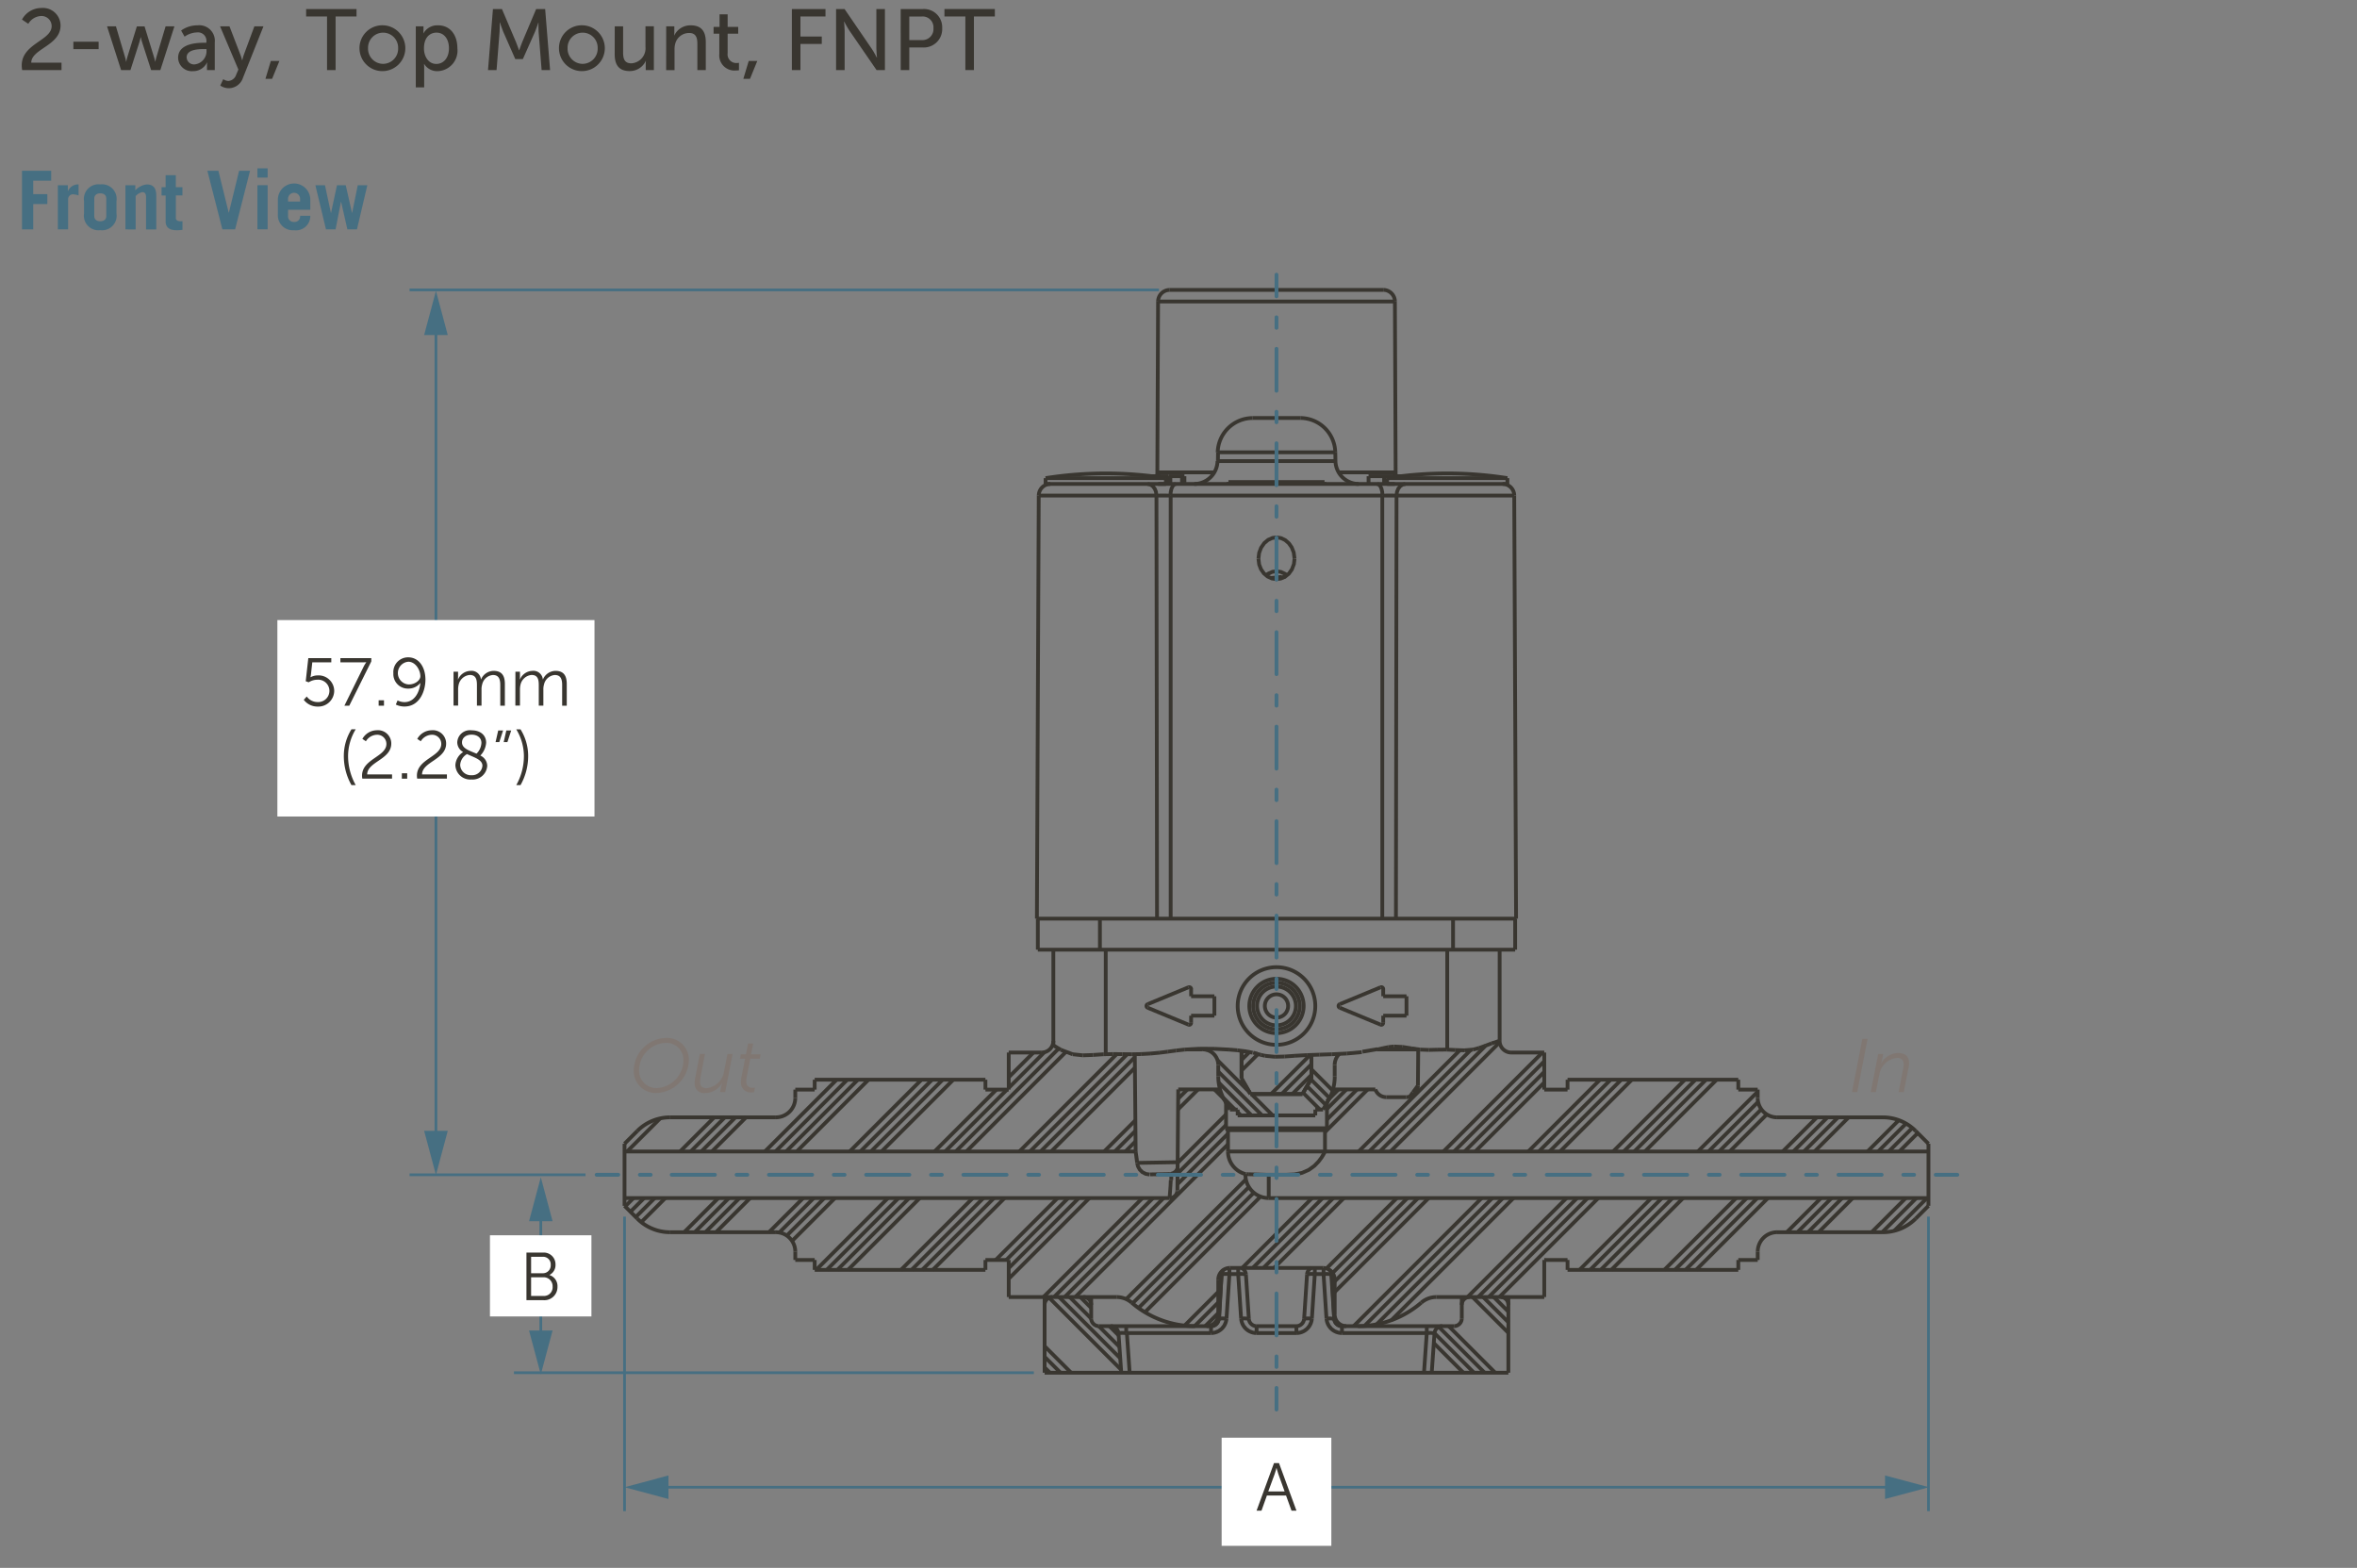 <svg xmlns="http://www.w3.org/2000/svg" viewBox="0 0 218 145">
  <rect x="0" y="0" width="218" height="145" fill="#808080" stroke="none"/>
  <defs>
    <style>
      .cls-1 {
        fill: #393630;
      }

      .cls-2 {
        fill: #466f82;
      }

      .cls-3 {
        fill: #807772;
      }

      .cls-4 {
        fill: #fff;
      }

      .cls-5 {
        fill: none;
      }
    </style>
  </defs>
  <g id="base">
    <rect class="cls-1" x="96.687" y="126.361" width="0.351" height="0.694" transform="translate(-61.247 105.761) rotate(-45.057)"/>
    <rect class="cls-1" x="97.177" y="125.177" width="0.351" height="2.081" transform="translate(-60.742 105.859) rotate(-45.019)"/>
    <polygon class="cls-1" points="98.945 127.077 96.493 124.625 96.741 124.378 99.193 126.83 98.945 127.077"/>
    <polygon class="cls-1" points="103.562 126.791 96.914 120.143 97.162 119.896 103.81 126.544 103.562 126.791"/>
    <polygon class="cls-1" points="103.488 125.737 97.828 120.078 98.077 119.83 103.736 125.49 103.488 125.737"/>
    <polygon class="cls-1" points="103.414 124.683 101.5 122.768 101.748 122.521 103.662 124.435 103.414 124.683"/>
    <polygon class="cls-1" points="100.801 122.07 98.81 120.078 99.058 119.83 101.049 121.823 100.801 122.07"/>
    <polygon class="cls-1" points="103.34 123.628 102.482 122.769 102.73 122.522 103.588 123.381 103.34 123.628"/>
    <polygon class="cls-1" points="100.8 121.088 99.79 120.078 100.038 119.83 101.048 120.841 100.8 121.088"/>
    <polygon class="cls-1" points="58.122 106.618 57.874 106.371 60.918 103.327 61.166 103.574 58.122 106.618"/>
    <polygon class="cls-1" points="135.227 127.077 132.488 124.338 132.736 124.091 135.475 126.83 135.227 127.077"/>
    <polygon class="cls-1" points="136.207 127.077 132.553 123.423 132.801 123.176 136.455 126.83 136.207 127.077"/>
    <polygon class="cls-1" points="137.188 127.077 132.954 122.843 133.202 122.596 137.436 126.83 137.188 127.077"/>
    <polygon class="cls-1" points="57.944 111.7 57.696 111.453 58.47 110.678 58.718 110.925 57.944 111.7"/>
    <polygon class="cls-1" points="63.025 106.618 62.777 106.371 65.936 103.212 66.184 103.459 63.025 106.618"/>
    <polygon class="cls-1" points="58.434 112.19 58.186 111.943 59.451 110.678 59.699 110.925 58.434 112.19"/>
    <polygon class="cls-1" points="64.006 106.618 63.758 106.371 66.916 103.212 67.164 103.459 64.006 106.618"/>
    <polygon class="cls-1" points="58.924 112.68 58.676 112.433 60.431 110.678 60.679 110.925 58.924 112.68"/>
    <polygon class="cls-1" points="64.987 106.618 64.739 106.371 67.897 103.212 68.145 103.459 64.987 106.618"/>
    <polygon class="cls-1" points="59.449 113.136 59.201 112.889 61.411 110.678 61.66 110.925 59.449 113.136"/>
    <polygon class="cls-1" points="65.967 106.618 65.719 106.371 68.877 103.212 69.125 103.459 65.967 106.618"/>
    <polygon class="cls-1" points="138.168 127.077 133.862 122.769 134.11 122.522 138.416 126.83 138.168 127.077"/>
    <polygon class="cls-1" points="114.647 103.28 114.35 102.982 114.598 102.735 114.895 103.033 114.647 103.28"/>
    <polygon class="cls-1" points="114.109 102.741 113.044 101.677 113.292 101.43 114.357 102.494 114.109 102.741"/>
    <polygon class="cls-1" points="115.627 103.28 112.606 100.258 112.854 100.011 115.875 103.033 115.627 103.28"/>
    <polygon class="cls-1" points="116.608 103.28 112.555 99.226 112.803 98.979 116.856 103.033 116.608 103.28"/>
    <polygon class="cls-1" points="110.506 97.178 110.461 97.133 110.709 96.886 110.754 96.931 110.506 97.178"/>
    <polygon class="cls-1" points="117.589 103.28 115.615 101.306 115.863 101.059 117.837 103.033 117.589 103.28"/>
    <polygon class="cls-1" points="115.433 101.124 112.474 98.165 112.722 97.918 115.681 100.877 115.433 101.124"/>
    <polygon class="cls-1" points="111.568 97.259 111.426 97.117 111.674 96.87 111.816 97.012 111.568 97.259"/>
    <polygon class="cls-1" points="139.385 123.391 136.073 120.078 136.321 119.83 139.633 123.143 139.385 123.391"/>
    <polygon class="cls-1" points="139.385 122.41 137.053 120.078 137.301 119.83 139.633 122.163 139.385 122.41"/>
    <polygon class="cls-1" points="139.385 121.429 138.034 120.078 138.282 119.83 139.633 121.182 139.385 121.429"/>
    <polygon class="cls-1" points="63.405 114.083 63.157 113.836 66.315 110.678 66.563 110.925 63.405 114.083"/>
    <polygon class="cls-1" points="70.869 106.618 70.621 106.371 77.262 99.73 77.51 99.977 70.869 106.618"/>
    <polygon class="cls-1" points="64.385 114.083 64.137 113.836 67.295 110.678 67.543 110.925 64.385 114.083"/>
    <polygon class="cls-1" points="71.851 106.618 71.603 106.371 78.243 99.73 78.491 99.977 71.851 106.618"/>
    <polygon class="cls-1" points="65.366 114.083 65.118 113.836 68.276 110.678 68.524 110.925 65.366 114.083"/>
    <polygon class="cls-1" points="72.831 106.618 72.583 106.371 79.223 99.73 79.471 99.977 72.831 106.618"/>
    <polygon class="cls-1" points="66.346 114.083 66.098 113.836 69.256 110.678 69.504 110.925 66.346 114.083"/>
    <polygon class="cls-1" points="73.812 106.618 73.564 106.371 80.203 99.73 80.452 99.977 73.812 106.618"/>
    <polygon class="cls-1" points="121.953 102.741 120.406 101.193 120.654 100.946 122.202 102.494 121.953 102.741"/>
    <polygon class="cls-1" points="122.497 102.305 120.764 100.572 121.012 100.325 122.745 102.058 122.497 102.305"/>
    <polygon class="cls-1" points="122.839 101.666 121.123 99.95 121.371 99.703 123.087 101.419 122.839 101.666"/>
    <polygon class="cls-1" points="123.118 100.964 121.169 99.016 121.417 98.768 123.366 100.717 123.118 100.964"/>
    <polygon class="cls-1" points="71.249 114.083 71.001 113.836 74.16 110.678 74.408 110.925 71.249 114.083"/>
    <polygon class="cls-1" points="78.714 106.618 78.466 106.371 85.107 99.73 85.355 99.977 78.714 106.618"/>
    <polygon class="cls-1" points="72.19 114.123 71.942 113.876 75.14 110.678 75.388 110.925 72.19 114.123"/>
    <polygon class="cls-1" points="79.696 106.618 79.448 106.371 86.087 99.73 86.335 99.977 79.696 106.618"/>
    <polygon class="cls-1" points="72.888 114.405 72.64 114.158 76.12 110.678 76.369 110.925 72.888 114.405"/>
    <polygon class="cls-1" points="80.676 106.618 80.428 106.371 87.068 99.73 87.316 99.977 80.676 106.618"/>
    <polygon class="cls-1" points="73.376 114.898 73.128 114.651 77.101 110.678 77.349 110.925 73.376 114.898"/>
    <polygon class="cls-1" points="81.657 106.618 81.409 106.371 88.048 99.73 88.296 99.977 81.657 106.618"/>
    <polygon class="cls-1" points="75.612 117.565 75.364 117.318 82.004 110.678 82.252 110.925 75.612 117.565"/>
    <polygon class="cls-1" points="86.56 106.618 86.312 106.371 92.036 100.646 92.285 100.893 86.56 106.618"/>
    <polygon class="cls-1" points="93.421 99.756 93.173 99.509 95.464 97.218 95.712 97.465 93.421 99.756"/>
    <polygon class="cls-1" points="76.593 117.565 76.345 117.318 82.985 110.678 83.233 110.925 76.593 117.565"/>
    <polygon class="cls-1" points="87.54 106.618 87.292 106.371 93.017 100.646 93.265 100.893 87.54 106.618"/>
    <polygon class="cls-1" points="93.421 100.737 93.173 100.49 96.487 97.176 96.735 97.423 93.421 100.737"/>
    <polygon class="cls-1" points="77.574 117.565 77.326 117.318 83.965 110.678 84.213 110.925 77.574 117.565"/>
    <polygon class="cls-1" points="88.521 106.618 88.273 106.371 97.794 96.849 98.042 97.096 88.521 106.618"/>
    <polygon class="cls-1" points="78.554 117.565 78.306 117.318 84.946 110.678 85.194 110.925 78.554 117.565"/>
    <polygon class="cls-1" points="89.501 106.618 89.253 106.371 98.475 97.148 98.723 97.395 89.501 106.618"/>
    <polygon class="cls-1" points="83.456 117.565 83.208 117.318 89.849 110.678 90.097 110.925 83.456 117.565"/>
    <polygon class="cls-1" points="94.405 106.618 94.157 106.371 103.164 97.363 103.412 97.61 94.405 106.618"/>
    <polygon class="cls-1" points="84.438 117.565 84.19 117.318 90.829 110.678 91.077 110.925 84.438 117.565"/>
    <polygon class="cls-1" points="95.385 106.618 95.137 106.371 104.134 97.373 104.382 97.62 95.385 106.618"/>
    <polygon class="cls-1" points="85.418 117.565 85.17 117.318 91.81 110.678 92.058 110.925 85.418 117.565"/>
    <polygon class="cls-1" points="96.366 106.618 96.118 106.371 104.835 97.653 105.083 97.9 96.366 106.618"/>
    <polygon class="cls-1" points="86.399 117.565 86.151 117.318 92.79 110.678 93.038 110.925 86.399 117.565"/>
    <polygon class="cls-1" points="97.346 106.618 97.098 106.371 104.844 98.625 105.092 98.872 97.346 106.618"/>
    <polygon class="cls-1" points="92.217 116.65 91.969 116.403 97.694 110.678 97.942 110.925 92.217 116.65"/>
    <polygon class="cls-1" points="102.249 106.618 102.001 106.371 104.886 103.486 105.134 103.733 102.249 106.618"/>
    <polygon class="cls-1" points="93.198 116.65 92.95 116.403 98.674 110.678 98.922 110.925 93.198 116.65"/>
    <polygon class="cls-1" points="103.23 106.618 102.982 106.371 104.895 104.458 105.143 104.705 103.23 106.618"/>
    <polygon class="cls-1" points="93.421 117.407 93.173 117.16 99.655 110.678 99.903 110.925 93.421 117.407"/>
    <polygon class="cls-1" points="104.21 106.618 103.962 106.371 104.903 105.43 105.151 105.677 104.21 106.618"/>
    <rect class="cls-1" x="108.791" y="101.006" width="1.216" height="0.351" transform="translate(-39.504 106.992) rotate(-45)"/>
    <polygon class="cls-1" points="93.421 118.388 93.173 118.141 100.636 110.678 100.884 110.925 93.421 118.388"/>
    <polygon class="cls-1" points="109.085 102.724 108.837 102.476 110.686 100.628 110.934 100.875 109.085 102.724"/>
    <rect class="cls-1" x="114.682" y="97.486" width="1.026" height="0.351" transform="translate(-35.317 110.06) rotate(-45)"/>
    <polygon class="cls-1" points="114.956 99.128 114.708 98.881 116.227 97.363 116.475 97.61 114.956 99.128"/>
    <polygon class="cls-1" points="96.634 120.078 96.386 119.83 105.538 110.678 105.786 110.925 96.634 120.078"/>
    <polygon class="cls-1" points="109.041 107.67 108.793 107.423 113.273 102.944 113.521 103.191 109.041 107.67"/>
    <polygon class="cls-1" points="97.615 120.078 97.367 119.83 106.519 110.678 106.767 110.925 97.615 120.078"/>
    <polygon class="cls-1" points="109.034 108.659 108.786 108.412 113.273 103.924 113.521 104.171 109.034 108.659"/>
    <polygon class="cls-1" points="98.595 120.078 98.347 119.83 107.499 110.678 107.747 110.925 98.595 120.078"/>
    <polygon class="cls-1" points="109.025 109.648 108.777 109.401 113.452 104.725 113.701 104.972 109.025 109.648"/>
    <polygon class="cls-1" points="117.682 101.306 117.434 101.059 121.046 97.446 121.294 97.693 117.682 101.306"/>
    <polygon class="cls-1" points="99.576 120.078 99.327 119.83 113.452 105.706 113.701 105.953 99.576 120.078"/>
    <polygon class="cls-1" points="118.662 101.306 118.414 101.059 121.169 98.304 121.417 98.551 118.662 101.306"/>
    <polygon class="cls-1" points="119.644 101.306 119.396 101.059 121.169 99.285 121.417 99.532 119.644 101.306"/>
    <polygon class="cls-1" points="104.283 120.274 104.035 120.027 115.122 108.939 115.37 109.186 104.283 120.274"/>
    <polygon class="cls-1" points="104.879 120.658 104.631 120.411 115.393 109.649 115.641 109.896 104.879 120.658"/>
    <polygon class="cls-1" points="122.853 102.684 122.605 102.437 124.414 100.628 124.662 100.875 122.853 102.684"/>
    <polygon class="cls-1" points="105.451 121.067 105.202 120.82 115.855 110.167 116.103 110.414 105.451 121.067"/>
    <polygon class="cls-1" points="122.853 103.664 122.605 103.417 125.395 100.628 125.643 100.875 122.853 103.664"/>
    <polygon class="cls-1" points="106.022 121.476 105.774 121.229 116.476 110.527 116.724 110.774 106.022 121.476"/>
    <polygon class="cls-1" points="122.673 104.825 122.425 104.578 126.375 100.628 126.623 100.875 122.673 104.825"/>
    <polygon class="cls-1" points="109.715 122.686 109.467 122.439 112.555 119.351 112.803 119.598 109.715 122.686"/>
    <polygon class="cls-1" points="115.015 117.386 114.767 117.139 121.228 110.678 121.476 110.925 115.015 117.386"/>
    <polygon class="cls-1" points="125.784 106.618 125.536 106.371 134.905 97.001 135.153 97.248 125.784 106.618"/>
    <polygon class="cls-1" points="110.616 122.767 110.368 122.519 112.555 120.331 112.803 120.579 110.616 122.767"/>
    <polygon class="cls-1" points="115.996 117.386 115.748 117.139 122.208 110.678 122.456 110.925 115.996 117.386"/>
    <polygon class="cls-1" points="126.764 106.618 126.516 106.371 135.924 96.963 136.172 97.21 126.764 106.618"/>
    <polygon class="cls-1" points="111.593 122.769 111.345 122.522 112.555 121.312 112.803 121.559 111.593 122.769"/>
    <polygon class="cls-1" points="116.977 117.386 116.729 117.139 123.19 110.678 123.438 110.925 116.977 117.386"/>
    <polygon class="cls-1" points="127.744 106.618 127.496 106.371 137.289 96.578 137.537 96.825 127.744 106.618"/>
    <polygon class="cls-1" points="117.957 117.386 117.709 117.139 124.17 110.678 124.418 110.925 117.957 117.386"/>
    <polygon class="cls-1" points="128.725 106.618 128.477 106.371 138.595 96.253 138.843 96.5 128.725 106.618"/>
    <polygon class="cls-1" points="122.81 117.435 122.562 117.188 129.073 110.678 129.321 110.925 122.81 117.435"/>
    <polygon class="cls-1" points="133.628 106.618 133.38 106.371 142.533 97.218 142.781 97.465 133.628 106.618"/>
    <polygon class="cls-1" points="123.376 117.85 123.128 117.603 130.053 110.678 130.301 110.925 123.376 117.85"/>
    <polygon class="cls-1" points="134.609 106.618 134.361 106.371 142.705 98.026 142.953 98.273 134.609 106.618"/>
    <polygon class="cls-1" points="123.571 118.636 123.323 118.389 131.035 110.678 131.283 110.925 123.571 118.636"/>
    <polygon class="cls-1" points="135.589 106.618 135.341 106.371 142.705 99.007 142.953 99.254 135.589 106.618"/>
    <polygon class="cls-1" points="123.571 119.617 123.323 119.37 132.015 110.678 132.263 110.925 123.571 119.617"/>
    <polygon class="cls-1" points="136.57 106.618 136.322 106.371 142.705 99.987 142.953 100.234 136.57 106.618"/>
    <polygon class="cls-1" points="125.321 122.769 125.073 122.522 136.917 110.678 137.165 110.925 125.321 122.769"/>
    <polygon class="cls-1" points="141.473 106.618 141.225 106.371 147.865 99.73 148.113 99.977 141.473 106.618"/>
    <polygon class="cls-1" points="126.358 122.713 126.11 122.466 137.899 110.678 138.147 110.925 126.358 122.713"/>
    <polygon class="cls-1" points="142.453 106.618 142.205 106.371 148.846 99.73 149.094 99.977 142.453 106.618"/>
    <polygon class="cls-1" points="127.466 122.586 127.218 122.339 138.879 110.678 139.127 110.925 127.466 122.586"/>
    <polygon class="cls-1" points="143.434 106.618 143.186 106.371 149.827 99.73 150.075 99.977 143.434 106.618"/>
    <polygon class="cls-1" points="128.815 122.218 128.567 121.971 139.86 110.678 140.108 110.925 128.815 122.218"/>
    <polygon class="cls-1" points="144.414 106.618 144.166 106.371 150.807 99.73 151.055 99.977 144.414 106.618"/>
    <polygon class="cls-1" points="135.858 120.078 135.61 119.83 144.762 110.678 145.01 110.925 135.858 120.078"/>
    <polygon class="cls-1" points="149.318 106.618 149.07 106.371 155.71 99.73 155.958 99.977 149.318 106.618"/>
    <polygon class="cls-1" points="136.838 120.078 136.59 119.83 145.744 110.678 145.992 110.925 136.838 120.078"/>
    <polygon class="cls-1" points="150.298 106.618 150.05 106.371 156.691 99.73 156.939 99.977 150.298 106.618"/>
    <polygon class="cls-1" points="137.819 120.078 137.571 119.83 146.724 110.678 146.972 110.925 137.819 120.078"/>
    <polygon class="cls-1" points="151.279 106.618 151.031 106.371 157.671 99.73 157.919 99.977 151.279 106.618"/>
    <polygon class="cls-1" points="138.799 120.078 138.551 119.83 147.704 110.678 147.952 110.925 138.799 120.078"/>
    <polygon class="cls-1" points="152.259 106.618 152.011 106.371 158.652 99.73 158.9 99.977 152.259 106.618"/>
    <polygon class="cls-1" points="146.215 117.565 145.967 117.318 152.607 110.678 152.855 110.925 146.215 117.565"/>
    <polygon class="cls-1" points="157.162 106.618 156.914 106.371 162.447 100.839 162.695 101.086 157.162 106.618"/>
    <polygon class="cls-1" points="147.196 117.565 146.948 117.318 153.588 110.678 153.836 110.925 147.196 117.565"/>
    <polygon class="cls-1" points="158.143 106.618 157.895 106.371 162.494 101.773 162.742 102.02 158.143 106.618"/>
    <polygon class="cls-1" points="148.176 117.565 147.928 117.318 154.569 110.678 154.817 110.925 148.176 117.565"/>
    <polygon class="cls-1" points="159.123 106.618 158.875 106.371 162.793 102.454 163.041 102.701 159.123 106.618"/>
    <polygon class="cls-1" points="149.157 117.565 148.909 117.318 155.549 110.678 155.797 110.925 149.157 117.565"/>
    <polygon class="cls-1" points="160.104 106.618 159.856 106.371 163.293 102.934 163.541 103.181 160.104 106.618"/>
    <polygon class="cls-1" points="154.06 117.565 153.812 117.318 160.452 110.678 160.701 110.925 154.06 117.565"/>
    <polygon class="cls-1" points="165.007 106.618 164.759 106.371 167.917 103.212 168.165 103.459 165.007 106.618"/>
    <polygon class="cls-1" points="155.04 117.565 154.792 117.318 161.433 110.678 161.681 110.925 155.04 117.565"/>
    <polygon class="cls-1" points="165.988 106.618 165.74 106.371 168.899 103.212 169.147 103.459 165.988 106.618"/>
    <polygon class="cls-1" points="156.021 117.565 155.773 117.318 162.413 110.678 162.661 110.925 156.021 117.565"/>
    <polygon class="cls-1" points="166.968 106.618 166.72 106.371 169.879 103.212 170.127 103.459 166.968 106.618"/>
    <polygon class="cls-1" points="157.001 117.565 156.753 117.318 163.394 110.678 163.642 110.925 157.001 117.565"/>
    <polygon class="cls-1" points="167.949 106.618 167.701 106.371 170.86 103.212 171.108 103.459 167.949 106.618"/>
    <polygon class="cls-1" points="165.386 114.083 165.138 113.836 168.297 110.678 168.545 110.925 165.386 114.083"/>
    <polygon class="cls-1" points="172.852 106.618 172.604 106.371 175.488 103.487 175.736 103.734 172.852 106.618"/>
    <polygon class="cls-1" points="166.367 114.083 166.119 113.836 169.278 110.678 169.526 110.925 166.367 114.083"/>
    <polygon class="cls-1" points="173.832 106.618 173.584 106.371 176.153 103.802 176.401 104.049 173.832 106.618"/>
    <polygon class="cls-1" points="167.347 114.083 167.099 113.836 170.258 110.678 170.506 110.925 167.347 114.083"/>
    <polygon class="cls-1" points="174.813 106.618 174.565 106.371 176.732 104.204 176.98 104.451 174.813 106.618"/>
    <polygon class="cls-1" points="168.328 114.083 168.08 113.836 171.239 110.678 171.487 110.925 168.328 114.083"/>
    <polygon class="cls-1" points="175.794 106.618 175.546 106.371 177.251 104.665 177.499 104.912 175.794 106.618"/>
    <polygon class="cls-1" points="173.231 114.083 172.983 113.836 176.142 110.678 176.39 110.925 173.231 114.083"/>
    <polygon class="cls-1" points="174.211 114.083 173.963 113.836 177.122 110.678 177.37 110.925 174.211 114.083"/>
    <polygon class="cls-1" points="175.35 113.926 175.102 113.679 178.103 110.678 178.351 110.925 175.35 113.926"/>
    <polygon class="cls-1" points="58.818 112.822 57.639 111.643 57.887 111.396 59.066 112.575 58.818 112.822"/>
    <rect class="cls-1" x="57.588" y="105.776" width="0.35" height="5.743"/>
    <rect class="cls-1" x="96.617" y="126.778" width="42.893" height="0.35"/>
    <rect class="cls-1" x="73.381" y="115.755" width="0.35" height="0.771"/>
    <rect class="cls-1" x="73.381" y="100.769" width="0.35" height="0.771"/>
    <polygon class="cls-1" points="119.914 123.46 119.893 123.11 120.229 123.068 120.519 122.95 120.771 122.764 120.971 122.521 121.104 122.236 121.162 121.92 121.51 121.967 121.486 122.149 121.435 122.346 121.361 122.535 121.265 122.71 121.146 122.874 121.009 123.02 120.856 123.148 120.688 123.256 120.508 123.342 120.316 123.406 120.118 123.446 119.914 123.46"/>
    <polygon class="cls-1" points="112.018 123.46 111.996 123.11 112.332 123.068 112.622 122.95 112.876 122.764 113.075 122.521 113.207 122.236 113.266 121.92 113.614 121.967 113.589 122.149 113.538 122.346 113.464 122.535 113.369 122.71 113.249 122.874 113.114 123.019 112.958 123.148 112.791 123.256 112.612 123.342 112.419 123.406 112.221 123.446 112.018 123.46"/>
    <polygon class="cls-1" points="132.591 123.461 132.32 123.446 131.972 123.46 131.952 123.11 132.318 123.096 132.73 123.139 132.776 123.162 132.82 123.214 132.664 123.314 132.591 123.461"/>
    <rect class="cls-1" x="104.163" y="123.11" width="7.844" height="0.35"/>
    <rect class="cls-1" x="116.223" y="123.11" width="3.681" height="0.35"/>
    <rect class="cls-1" x="124.119" y="123.11" width="7.843" height="0.35"/>
    <rect class="cls-1" x="101.642" y="122.471" width="10.365" height="0.35"/>
    <rect class="cls-1" x="116.223" y="122.471" width="3.681" height="0.35"/>
    <rect class="cls-1" x="124.119" y="122.471" width="10.364" height="0.35"/>
    <rect class="cls-1" x="75.175" y="116.526" width="0.35" height="0.916"/>
    <rect class="cls-1" x="75.175" y="99.854" width="0.35" height="0.916"/>
    <rect class="cls-1" x="93.297" y="119.779" width="9.972" height="0.35"/>
    <rect class="cls-1" x="132.858" y="119.779" width="9.972" height="0.35"/>
    <rect class="cls-1" x="113.71" y="117.655" width="0.81" height="0.35"/>
    <rect class="cls-1" x="121.607" y="117.655" width="0.809" height="0.35"/>
    <rect class="cls-1" x="144.983" y="117.267" width="15.793" height="0.35"/>
    <rect class="cls-1" x="75.35" y="117.267" width="15.793" height="0.35"/>
    <rect class="cls-1" x="113.756" y="117.087" width="8.614" height="0.35"/>
    <rect class="cls-1" x="160.776" y="116.351" width="1.795" height="0.35"/>
    <rect class="cls-1" x="142.829" y="116.351" width="2.153" height="0.35"/>
    <rect class="cls-1" x="91.143" y="116.351" width="2.154" height="0.35"/>
    <rect class="cls-1" x="73.556" y="116.351" width="1.794" height="0.35"/>
    <rect class="cls-1" x="164.365" y="113.785" width="9.773" height="0.35"/>
    <rect class="cls-1" x="61.988" y="113.785" width="9.773" height="0.35"/>
    <rect class="cls-1" x="57.763" y="110.626" width="50.415" height="0.35"/>
    <rect class="cls-1" x="117.345" y="110.626" width="61.019" height="0.35"/>
    <rect class="cls-1" x="90.968" y="116.526" width="0.35" height="0.916"/>
    <rect class="cls-1" x="90.968" y="99.854" width="0.35" height="0.916"/>
    <polygon class="cls-1" points="108.101 108.767 108.077 108.417 108.268 108.396 108.323 108.742 108.101 108.767"/>
    <rect class="cls-1" x="106.336" y="108.432" width="1.753" height="0.35" transform="matrix(1, -0.017, 0.017, 1, -1.805, 1.812)"/>
    <rect class="cls-1" x="105.177" y="107.351" width="3.742" height="0.35" transform="matrix(1, -0.017, 0.017, 1, -1.787, 1.809)"/>
    <rect class="cls-1" x="117.143" y="108.473" width="1.817" height="0.35"/>
    <rect class="cls-1" x="57.763" y="106.319" width="47.272" height="0.35"/>
    <rect class="cls-1" x="113.577" y="106.319" width="64.787" height="0.35"/>
    <rect class="cls-1" x="113.577" y="104.345" width="8.973" height="0.35"/>
    <rect class="cls-1" x="113.397" y="104.166" width="9.332" height="0.35"/>
    <polygon class="cls-1" points="117.141 108.823 115.455 108.771 115.475 108.421 117.145 108.473 117.141 108.823"/>
    <polygon class="cls-1" points="115.455 108.771 115.298 108.762 115.322 108.412 115.475 108.421 115.455 108.771"/>
    <rect class="cls-1" x="115.095" y="108.544" width="0.35" height="0.08" transform="translate(-0.129 217.032) rotate(-86.511)"/>
    <polygon class="cls-1" points="115.218 108.757 115.181 108.754 115.204 108.405 115.218 108.757"/>
    <polygon class="cls-1" points="98.029 97.242 97.269 96.785 97.449 96.485 98.208 96.942 98.029 97.242"/>
    <polygon class="cls-1" points="115.439 122.128 115.145 122.106 114.8 122.119 114.781 121.769 115.145 121.756 115.594 121.811 115.625 121.846 115.489 121.981 115.439 122.128"/>
    <polygon class="cls-1" points="115.162 118.013 114.934 117.992 114.842 117.992 114.53 118.004 114.51 117.655 114.84 117.642 115.331 117.703 115.361 117.738 115.22 117.866 115.162 118.013"/>
    <rect class="cls-1" x="93.122" y="116.526" width="0.35" height="3.428"/>
    <rect class="cls-1" x="93.122" y="97.342" width="0.35" height="3.428"/>
    <rect class="cls-1" x="96.442" y="119.954" width="0.35" height="6.999"/>
    <rect class="cls-1" x="96.532" y="44.22" width="0.35" height="0.538"/>
    <polygon class="cls-1" points="57.887 105.9 57.639 105.653 58.818 104.474 59.066 104.721 57.887 105.9"/>
    <polygon class="cls-1" points="138.666 96.449 138.573 96.112 138.655 96.089 138.748 96.426 138.666 96.449"/>
    <polygon class="cls-1" points="136.277 97.24 136.189 96.901 136.768 96.75 136.856 97.089 136.277 97.24"/>
    <polygon class="cls-1" points="127.375 97.241 127.297 96.9 127.824 96.78 127.902 97.121 127.375 97.241"/>
    <rect class="cls-1" x="127.857" y="96.722" width="0.536" height="0.35" transform="translate(-16.857 27.722) rotate(-11.592)"/>
    <rect class="cls-1" x="125.946" y="97.012" width="1.401" height="0.35" transform="matrix(0.986, -0.168, 0.168, 0.986, -14.495, 22.596)"/>
    <polygon class="cls-1" points="135.447 97.313 135.417 96.965 136.218 96.896 136.247 97.245 135.447 97.313"/>
    <rect class="cls-1" x="164.365" y="103.161" width="9.773" height="0.35"/>
    <rect class="cls-1" x="61.988" y="103.161" width="9.773" height="0.35"/>
    <rect class="cls-1" x="128.223" y="101.294" width="1.844" height="0.35"/>
    <rect class="cls-1" x="115.661" y="101.007" width="4.803" height="0.35"/>
    <rect class="cls-1" x="160.776" y="100.595" width="1.795" height="0.35"/>
    <rect class="cls-1" x="142.829" y="100.595" width="2.153" height="0.35"/>
    <rect class="cls-1" x="91.143" y="100.595" width="2.154" height="0.35"/>
    <rect class="cls-1" x="73.556" y="100.595" width="1.794" height="0.35"/>
    <rect class="cls-1" x="108.977" y="100.577" width="3.884" height="0.35"/>
    <rect class="cls-1" x="123.266" y="100.577" width="3.941" height="0.35"/>
    <rect class="cls-1" x="144.983" y="99.679" width="15.793" height="0.35"/>
    <rect class="cls-1" x="75.35" y="99.679" width="15.793" height="0.35"/>
    <rect class="cls-1" x="99.502" y="97.082" width="0.35" height="0.937" transform="translate(-7.871 186.348) rotate(-83.927)"/>
    <rect class="cls-1" x="98.49" y="96.713" width="0.35" height="1.167" transform="translate(-27.029 155.627) rotate(-69.494)"/>
    <polygon class="cls-1" points="113.452 104.644 113.273 104.465 113.521 104.217 113.701 104.396 113.452 104.644"/>
    <polygon class="cls-1" points="123.335 122.128 123.041 122.106 122.697 122.119 122.677 121.769 123.041 121.756 123.491 121.811 123.522 121.846 123.385 121.981 123.335 122.128"/>
    <polygon class="cls-1" points="123.059 118.013 122.83 117.992 122.739 117.992 122.425 118.004 122.406 117.655 122.737 117.642 123.228 117.703 123.257 117.738 123.117 117.866 123.059 118.013"/>
    <rect class="cls-1" x="103.403" y="123.309" width="0.35" height="3.648" transform="translate(-8.458 7.513) rotate(-3.991)"/>
    <rect class="cls-1" x="104.117" y="123.281" width="0.35" height="3.677" transform="matrix(0.998, -0.07, 0.07, 0.998, -8.485, 7.59)"/>
    <rect class="cls-1" x="97.249" y="87.83" width="0.35" height="8.845"/>
    <rect class="cls-1" x="100.749" y="119.954" width="0.35" height="1.974"/>
    <rect class="cls-1" x="102.095" y="87.83" width="0.35" height="9.667"/>
    <polygon class="cls-1" points="108.036 97.434 107.99 97.088 108.754 96.985 108.801 97.332 108.036 97.434"/>
    <polygon class="cls-1" points="107.269 97.531 107.226 97.184 107.992 97.087 108.035 97.435 107.269 97.531"/>
    <polygon class="cls-1" points="108.798 97.332 108.757 96.985 109.523 96.896 109.564 97.244 108.798 97.332"/>
    <rect class="cls-1" x="128.386" y="96.638" width="0.53" height="0.35" transform="translate(-10.005 14.97) rotate(-6.411)"/>
    <polygon class="cls-1" points="124.583 97.608 124.55 97.259 125.939 97.13 125.972 97.478 124.583 97.608"/>
    <polygon class="cls-1" points="106.404 97.611 106.37 97.263 107.231 97.183 107.264 97.532 106.404 97.611"/>
    <polygon class="cls-1" points="118.827 97.884 118.802 97.536 119.718 97.47 119.744 97.819 118.827 97.884"/>
    <rect class="cls-1" x="101.107" y="97.358" width="0.976" height="0.35" transform="translate(-6.296 7.014) rotate(-3.835)"/>
    <polygon class="cls-1" points="109.553 97.245 109.534 96.895 110.916 96.815 110.936 97.164 109.553 97.245"/>
    <rect class="cls-1" x="119.73" y="97.437" width="1.154" height="0.35" transform="translate(-5.257 6.863) rotate(-3.198)"/>
    <rect class="cls-1" x="105.525" y="97.286" width="0.863" height="0.35" transform="translate(-5.271 6.062) rotate(-3.198)"/>
    <polygon class="cls-1" points="123.184 97.676 123.166 97.326 124.558 97.259 124.576 97.608 123.184 97.676"/>
    <polygon class="cls-1" points="120.89 97.755 120.876 97.406 122.023 97.364 122.036 97.713 120.89 97.755"/>
    <polygon class="cls-1" points="100.149 97.775 100.137 97.425 101.102 97.391 101.114 97.741 100.149 97.775"/>
    <rect class="cls-1" x="122.029" y="97.345" width="1.146" height="0.35" transform="translate(-3.198 4.162) rotate(-1.92)"/>
    <polygon class="cls-1" points="132.169 97.275 132.16 96.926 132.971 96.905 132.981 97.254 132.169 97.275"/>
    <polygon class="cls-1" points="117.907 97.907 117.899 97.558 118.811 97.535 118.819 97.885 117.907 97.907"/>
    <rect class="cls-1" x="102.081" y="97.317" width="0.867" height="0.35" transform="translate(-2.152 2.315) rotate(-1.28)"/>
    <polygon class="cls-1" points="104.667 97.676 104.661 97.326 105.523 97.31 105.529 97.66 104.667 97.676"/>
    <rect class="cls-1" x="132.976" y="96.9" width="0.817" height="0.35" transform="translate(-1.076 1.496) rotate(-0.64)"/>
    <rect class="cls-1" x="93.297" y="97.167" width="3.051" height="0.35"/>
    <rect class="cls-1" x="139.779" y="97.167" width="3.051" height="0.35"/>
    <rect class="cls-1" x="114.832" y="97.059" width="0.391" height="0.35"/>
    <rect class="cls-1" x="110.166" y="93.757" width="2.153" height="0.35"/>
    <rect class="cls-1" x="127.934" y="93.757" width="2.153" height="0.35"/>
    <rect class="cls-1" x="111.446" y="96.299" width="0.35" height="1.389" transform="translate(14 208.067) rotate(-89.678)"/>
    <rect class="cls-1" x="104.061" y="97.068" width="0.35" height="0.857" transform="translate(5.676 200.727) rotate(-89.413)"/>
    <rect class="cls-1" x="103.203" y="97.058" width="0.35" height="0.858" transform="translate(4.721 199.749) rotate(-89.348)"/>
    <polygon class="cls-1" points="135.426 97.314 134.61 97.285 134.621 96.935 135.438 96.964 135.426 97.314"/>
    <polygon class="cls-1" points="132.158 97.275 131.347 97.245 131.361 96.895 132.171 96.926 132.158 97.275"/>
    <polygon class="cls-1" points="134.607 97.285 133.785 97.245 133.802 96.895 134.624 96.935 134.607 97.285"/>
    <rect class="cls-1" x="129.145" y="96.398" width="0.35" height="0.812" transform="translate(26.254 221.19) rotate(-87.172)"/>
    <polygon class="cls-1" points="113.696 97.245 112.306 97.172 112.324 96.823 113.713 96.895 113.696 97.245"/>
    <polygon class="cls-1" points="114.413 97.304 113.69 97.245 113.719 96.896 114.443 96.955 114.413 97.304"/>
    <polygon class="cls-1" points="117.886 97.907 116.989 97.819 117.022 97.47 117.919 97.558 117.886 97.907"/>
    <rect class="cls-1" x="114.612" y="96.812" width="0.35" height="0.724" transform="translate(4.194 199.097) rotate(-82.913)"/>
    <polygon class="cls-1" points="131.329 97.244 130.514 97.127 130.563 96.78 131.378 96.897 131.329 97.244"/>
    <polygon class="cls-1" points="130.511 97.126 129.698 96.996 129.752 96.651 130.566 96.781 130.511 97.126"/>
    <polygon class="cls-1" points="115.824 97.529 115.114 97.391 115.18 97.047 115.89 97.185 115.824 97.529"/>
    <polygon class="cls-1" points="116.967 97.815 116.583 97.729 116.66 97.388 117.043 97.474 116.967 97.815"/>
    <rect class="cls-1" x="115.873" y="97.209" width="0.35" height="0.396" transform="matrix(0.252, -0.968, 0.968, 0.252, -7.443, 185.187)"/>
    <rect class="cls-1" x="116.256" y="97.31" width="0.35" height="0.395" transform="translate(-7.729 184.962) rotate(-75.105)"/>
    <polygon class="cls-1" points="109.851 94.923 106.082 93.362 106.217 93.038 109.986 94.6 109.851 94.923"/>
    <polygon class="cls-1" points="113.273 101.952 112.196 100.875 112.444 100.628 113.521 101.705 113.273 101.952"/>
    <polygon class="cls-1" points="106.312 108.796 105.911 108.73 105.557 108.548 105.278 108.273 105.086 107.926 105.007 107.597 105.347 107.515 105.42 107.82 105.568 108.076 105.778 108.275 106.04 108.403 106.361 108.449 106.312 108.796"/>
    <polygon class="cls-1" points="105.003 107.575 104.863 106.523 105.208 106.465 105.313 107.174 105.351 107.538 105.003 107.575"/>
    <rect class="cls-1" x="104.821" y="97.495" width="0.35" height="8.999" transform="translate(-0.892 0.927) rotate(-0.504)"/>
    <rect class="cls-1" x="103.989" y="122.646" width="0.35" height="0.639"/>
    <rect class="cls-1" x="127.934" y="91.962" width="2.153" height="0.35"/>
    <rect class="cls-1" x="110.166" y="91.962" width="2.153" height="0.35"/>
    <polygon class="cls-1" points="127.619 94.923 123.849 93.362 123.984 93.038 127.753 94.6 127.619 94.923"/>
    <rect class="cls-1" x="115.072" y="99.635" width="0.35" height="1.658" transform="translate(-34.796 71.106) rotate(-30.009)"/>
    <polygon class="cls-1" points="114.616 121.955 114.345 117.841 114.695 117.818 114.965 121.932 114.616 121.955"/>
    <polygon class="cls-1" points="115.331 121.987 115.061 117.873 115.411 117.85 115.681 121.964 115.331 121.987"/>
    <rect class="cls-1" x="107.659" y="44.22" width="0.35" height="0.538"/>
    <rect class="cls-1" x="109.992" y="93.932" width="0.35" height="0.664"/>
    <rect class="cls-1" x="109.992" y="91.473" width="0.35" height="0.664"/>
    <rect class="cls-1" x="111.832" y="122.646" width="0.35" height="0.639"/>
    <rect class="cls-1" x="112.145" y="92.137" width="0.35" height="1.794"/>
    <rect class="cls-1" x="112.504" y="118.339" width="0.35" height="3.23"/>
    <rect class="cls-1" x="104.267" y="105.246" width="9.339" height="0.35" transform="translate(2.607 213.47) rotate(-89.52)"/>
    <rect class="cls-1" x="108.005" y="108.68" width="0.572" height="0.35" transform="matrix(0.017, -1, 1, 0.017, -2.363, 215.306)"/>
    <polygon class="cls-1" points="109.06 110.213 108.712 110.182 108.722 110.074 109.07 110.105 109.06 110.213"/>
    <polygon class="cls-1" points="108.352 110.819 108.004 110.783 108.09 109.665 108.112 109.134 108.461 109.147 108.352 110.819"/>
    <polygon class="cls-1" points="116.212 123.46 116.031 123.449 115.831 123.412 115.64 123.35 115.457 123.266 115.287 123.161 115.132 123.035 114.994 122.891 114.873 122.728 114.775 122.555 114.698 122.367 114.645 122.169 114.617 121.966 114.964 121.921 115.029 122.258 115.167 122.539 115.37 122.779 115.625 122.96 115.918 123.073 116.234 123.11 116.212 123.46"/>
    <rect class="cls-1" x="113.222" y="101.828" width="0.35" height="2.513"/>
    <rect class="cls-1" x="113.402" y="104.52" width="0.35" height="1.974"/>
    <rect class="cls-1" x="113.536" y="117.269" width="0.35" height="0.56"/>
    <rect class="cls-1" x="114.345" y="117.262" width="0.35" height="0.567"/>
    <rect class="cls-1" x="114.658" y="97.234" width="0.35" height="2.513"/>
    <rect class="cls-1" x="116.048" y="122.646" width="0.35" height="0.639"/>
    <rect class="cls-1" x="117.17" y="108.648" width="0.35" height="2.153"/>
    <rect class="cls-1" x="110.667" y="119.633" width="4.322" height="0.35" transform="matrix(0.053, -0.999, 0.999, 0.053, -12.791, 226.128)"/>
    <polygon class="cls-1" points="112.898 121.987 112.548 121.964 112.819 117.85 113.168 117.873 112.898 121.987"/>
    <polygon class="cls-1" points="113.615 121.955 113.265 121.932 113.536 117.818 113.885 117.841 113.615 121.955"/>
    <polygon class="cls-1" points="112.821 122.268 112.473 122.233 112.823 122.249 112.821 122.268"/>
    <polygon class="cls-1" points="124.109 123.46 123.927 123.449 123.728 123.412 123.536 123.35 123.354 123.266 123.184 123.161 123.029 123.035 122.89 122.891 122.77 122.728 122.671 122.555 122.594 122.367 122.541 122.169 122.513 121.966 122.861 121.921 122.925 122.258 123.064 122.539 123.267 122.779 123.522 122.96 123.815 123.073 124.13 123.11 124.109 123.46"/>
    <polygon class="cls-1" points="123.304 122.26 123.303 122.24 123.653 122.223 123.304 122.26"/>
    <polygon class="cls-1" points="122.512 121.955 122.241 117.841 122.59 117.818 122.862 121.932 122.512 121.955"/>
    <polygon class="cls-1" points="123.228 121.987 122.957 117.873 123.307 117.85 123.577 121.964 123.228 121.987"/>
    <rect class="cls-1" x="123.123" y="117.647" width="0.35" height="4.322" transform="matrix(0.999, -0.052, 0.052, 0.999, -6.111, 6.628)"/>
    <rect class="cls-1" x="119.729" y="122.646" width="0.35" height="0.639"/>
    <rect class="cls-1" x="121.119" y="97.565" width="0.35" height="2.181"/>
    <rect class="cls-1" x="121.432" y="117.262" width="0.35" height="0.567"/>
    <rect class="cls-1" x="122.241" y="117.269" width="0.35" height="0.56"/>
    <rect class="cls-1" x="122.374" y="104.52" width="0.35" height="1.974"/>
    <rect class="cls-1" x="122.554" y="101.828" width="0.35" height="2.513"/>
    <rect class="cls-1" x="123.272" y="118.339" width="0.35" height="3.23"/>
    <rect class="cls-1" x="123.945" y="122.646" width="0.35" height="0.639"/>
    <polygon class="cls-1" points="120.794 121.987 120.445 121.964 120.715 117.85 121.065 117.873 120.794 121.987"/>
    <polygon class="cls-1" points="121.511 121.955 121.161 121.932 121.432 117.818 121.782 117.841 121.511 121.955"/>
    <rect class="cls-1" x="127.759" y="93.932" width="0.35" height="0.664"/>
    <rect class="cls-1" x="127.759" y="91.473" width="0.35" height="0.664"/>
    <rect class="cls-1" x="128.118" y="44.22" width="0.35" height="0.538"/>
    <polygon class="cls-1" points="104.154 123.46 103.802 123.446 103.562 123.456 103.462 123.313 103.295 123.236 103.326 123.174 103.58 123.102 103.804 123.096 104.173 123.11 104.154 123.46"/>
    <polygon class="cls-1" points="106.217 93.03 106.082 92.707 109.851 91.146 109.986 91.469 106.217 93.03"/>
    <rect class="cls-1" x="129.912" y="92.137" width="0.35" height="1.794"/>
    <rect class="cls-1" x="131.787" y="122.646" width="0.35" height="0.639"/>
    <rect class="cls-1" x="133.681" y="87.83" width="0.35" height="9.244"/>
    <rect class="cls-1" x="135.027" y="119.954" width="0.35" height="1.974"/>
    <rect class="cls-1" x="129.48" y="98.548" width="3.358" height="0.35" transform="translate(31.34 229.05) rotate(-89.52)"/>
    <rect class="cls-1" x="129.996" y="124.944" width="3.677" height="0.35" transform="translate(-2.165 247.917) rotate(-86.005)"/>
    <polygon class="cls-1" points="118.968 108.823 118.952 108.473 119.693 108.44 120.371 108.304 120.968 108.041 121.453 107.689 121.825 107.307 122.094 106.945 122.392 106.418 122.706 106.57 122.572 106.833 122.383 107.142 122.089 107.535 121.68 107.955 121.139 108.345 120.475 108.636 119.735 108.787 118.968 108.823"/>
    <rect class="cls-1" x="120.05" y="100.289" width="1.658" height="0.35" transform="translate(-26.568 154.909) rotate(-59.997)"/>
    <polygon class="cls-1" points="123.984 93.03 123.849 92.707 127.619 91.146 127.753 91.469 123.984 93.03"/>
    <rect class="cls-1" x="138.527" y="87.83" width="0.35" height="8.435"/>
    <rect class="cls-1" x="139.244" y="44.22" width="0.35" height="0.538"/>
    <rect class="cls-1" x="139.334" y="119.954" width="0.35" height="6.999"/>
    <rect class="cls-1" x="130.724" y="124.958" width="3.648" height="0.35" transform="translate(-1.515 248.642) rotate(-86.005)"/>
    <polygon class="cls-1" points="113.066 118.011 113.008 117.863 112.859 117.749 112.899 117.702 113.114 117.65 113.385 117.642 113.72 117.655 113.701 118.004 113.383 117.992 113.066 118.011"/>
    <polygon class="cls-1" points="122.853 101.952 122.605 101.705 123.682 100.628 123.93 100.875 122.853 101.952"/>
    <polygon class="cls-1" points="122.673 104.644 122.425 104.396 122.605 104.217 122.853 104.465 122.673 104.644"/>
    <polygon class="cls-1" points="178.24 105.9 177.06 104.721 177.308 104.474 178.488 105.653 178.24 105.9"/>
    <rect class="cls-1" x="142.655" y="116.526" width="0.35" height="3.428"/>
    <rect class="cls-1" x="142.655" y="97.342" width="0.35" height="3.428"/>
    <rect class="cls-1" x="144.808" y="116.526" width="0.35" height="0.916"/>
    <rect class="cls-1" x="144.808" y="99.854" width="0.35" height="0.916"/>
    <polygon class="cls-1" points="130.55 101.509 130.265 101.306 130.535 100.929 130.82 101.132 130.55 101.509"/>
    <polygon class="cls-1" points="130.818 101.134 130.536 100.927 130.981 100.328 131.284 100.507 130.818 101.134"/>
    <polygon class="cls-1" points="120.962 118.011 120.905 117.863 120.755 117.749 120.795 117.702 121.01 117.65 121.282 117.642 121.617 117.655 121.597 118.004 121.28 117.992 120.962 118.011"/>
    <polygon class="cls-1" points="112.796 122.124 112.741 121.978 112.592 121.859 112.635 121.81 112.876 121.762 113.08 121.756 113.45 121.769 113.43 122.119 113.08 122.106 112.796 122.124"/>
    <polygon class="cls-1" points="137.445 96.876 137.322 96.549 137.893 96.333 138.016 96.66 137.445 96.876"/>
    <polygon class="cls-1" points="108.355 108.733 108.236 108.404 108.479 108.316 108.625 108.205 108.753 108.001 109.074 108.141 109.03 108.242 108.857 108.469 108.623 108.636 108.355 108.733"/>
    <rect class="cls-1" x="136.794" y="96.641" width="0.607" height="0.35" transform="translate(-24.769 52.45) rotate(-19.901)"/>
    <polygon class="cls-1" points="138.008 96.663 137.901 96.33 138.566 96.114 138.673 96.447 138.008 96.663"/>
    <rect class="cls-1" x="118.569" y="53.158" width="0.318" height="0.35" transform="matrix(0.995, -0.1, 0.1, 0.995, -4.752, 12.181)"/>
    <polygon class="cls-1" points="117.547 53.626 117.512 53.278 118.552 53.175 118.587 53.523 117.547 53.626"/>
    <polygon class="cls-1" points="120.693 122.124 120.637 121.978 120.489 121.859 120.532 121.81 120.773 121.762 120.977 121.756 121.346 121.769 121.327 122.119 120.977 122.106 120.693 122.124"/>
    <rect class="cls-1" x="128.292" y="44.583" width="11.127" height="0.35"/>
    <rect class="cls-1" x="96.706" y="44.583" width="11.127" height="0.35"/>
    <rect class="cls-1" x="128.292" y="44.045" width="11.127" height="0.35"/>
    <rect class="cls-1" x="96.706" y="44.045" width="11.127" height="0.35"/>
    <rect class="cls-1" x="160.601" y="116.526" width="0.35" height="0.916"/>
    <rect class="cls-1" x="160.601" y="99.854" width="0.35" height="0.916"/>
    <rect class="cls-1" x="162.396" y="115.755" width="0.35" height="0.771"/>
    <rect class="cls-1" x="162.396" y="100.769" width="0.35" height="0.771"/>
    <rect class="cls-1" x="178.189" y="105.776" width="0.35" height="5.743"/>
    <polygon class="cls-1" points="177.308 112.822 177.06 112.575 178.24 111.396 178.488 111.643 177.308 112.822"/>
    <path class="cls-1" d="M107.806,44.393a35.687,35.687,0,0,0-11.072,0l-.055-.346a36.025,36.025,0,0,1,11.182,0Z"/>
    <path class="cls-1" d="M110.526,122.821a9.151,9.151,0,0,1-5.967-2.213l.228-.266a8.8,8.8,0,0,0,5.739,2.129Z"/>
    <path class="cls-1" d="M59.066,104.721l-.248-.247a4.45,4.45,0,0,1,3.17-1.313v.35A4.1,4.1,0,0,0,59.066,104.721Z"/>
    <path class="cls-1" d="M61.988,114.135a4.45,4.45,0,0,1-3.17-1.313l.248-.247a4.1,4.1,0,0,0,2.922,1.21Z"/>
    <path class="cls-1" d="M115.149,108.749a2.327,2.327,0,0,1-1.747-2.255h.349a1.978,1.978,0,0,0,1.486,1.916Z"/>
    <path class="cls-1" d="M117.345,110.976a2.347,2.347,0,0,1-1.673-.708l.126-.122-.126.122a2.342,2.342,0,0,1-.654-1.694l.35.011a1.976,1.976,0,0,0,1.977,2.041Z"/>
    <path class="cls-1" d="M104.559,120.608a1.976,1.976,0,0,0-1.29-.479v-.35a2.329,2.329,0,0,1,1.518.563Z"/>
    <path class="cls-1" d="M71.761,103.511v-.35a1.622,1.622,0,0,0,1.62-1.62h.35A1.973,1.973,0,0,1,71.761,103.511Z"/>
    <path class="cls-1" d="M73.731,115.755h-.35a1.622,1.622,0,0,0-1.62-1.62v-.35A1.972,1.972,0,0,1,73.731,115.755Z"/>
    <path class="cls-1" d="M112.854,118.339h-.35a1.254,1.254,0,0,1,1.252-1.252v.35A.9.9,0,0,0,112.854,118.339Z"/>
    <path class="cls-1" d="M111.6,122.821v-.35a.9.9,0,0,0,.9-.9h.35A1.254,1.254,0,0,1,111.6,122.821Z"/>
    <path class="cls-1" d="M96.348,97.517v-.35a.9.9,0,0,0,.637-.264l.124.123-.124-.123a.9.9,0,0,0,.264-.638h.35a1.246,1.246,0,0,1-.366.885h0A1.26,1.26,0,0,1,96.348,97.517Z"/>
    <path class="cls-1" d="M101.642,122.821a.9.9,0,0,1-.893-.893h.35a.544.544,0,0,0,.543.543Z"/>
    <path class="cls-1" d="M96.791,120.672h-.349a.9.9,0,0,1,.262-.632.888.888,0,0,1,.631-.261v.35a.536.536,0,0,0-.383.159l-.125-.124.124.124A.55.55,0,0,0,96.791,120.672Z"/>
    <path class="cls-1" d="M101.1,120.672h-.35a.544.544,0,0,0-.543-.543v-.35A.894.894,0,0,1,101.1,120.672Z"/>
    <path class="cls-1" d="M112.086,122.817l-.035-.349a.538.538,0,0,0,.489-.512l.35.019A.888.888,0,0,1,112.086,122.817Z"/>
    <path class="cls-1" d="M116.223,122.821a.9.9,0,0,1-.892-.834l.35-.023a.545.545,0,0,0,.542.507Z"/>
    <path class="cls-1" d="M115.061,117.872a.543.543,0,0,0-.308-.454l.151-.316a.9.9,0,0,1,.507.748Z"/>
    <path class="cls-1" d="M113.168,117.873l-.349-.024a.887.887,0,0,1,.207-.514l.267.224A.551.551,0,0,0,113.168,117.873Z"/>
    <path class="cls-1" d="M112.007,122.821v-.35a.543.543,0,0,0,.541-.507l.35.023A.894.894,0,0,1,112.007,122.821Z"/>
    <path class="cls-1" d="M103.277,123.326a.545.545,0,0,0-.541-.5v-.35a.9.9,0,0,1,.89.831Z"/>
    <path class="cls-1" d="M108.178,110.976v-.35a.539.539,0,0,0,.535-.457l.346.056A.888.888,0,0,1,108.178,110.976Z"/>
    <path class="cls-1" d="M106.083,93.362a.354.354,0,0,1-.219-.327h.349l0,0Zm.13-.327h-.349a.354.354,0,0,1,.219-.328l.133.323Z"/>
    <path class="cls-1" d="M109.988,94.95a.358.358,0,0,1-.136-.027l.133-.323h.006v0h.349a.354.354,0,0,1-.353.354Z"/>
    <path class="cls-1" d="M110.341,91.473h-.349s0,0,0,0h0l-.133-.323a.354.354,0,0,1,.489.327Z"/>
    <path class="cls-1" d="M125.6,122.821v-.35a8.8,8.8,0,0,0,5.737-2.129l.229.266A9.152,9.152,0,0,1,125.6,122.821Z"/>
    <path class="cls-1" d="M131.567,120.608l-.229-.266a2.334,2.334,0,0,1,1.52-.563v.35A1.977,1.977,0,0,0,131.567,120.608Z"/>
    <path class="cls-1" d="M123.621,118.339h-.349a.9.9,0,0,0-.9-.9v-.35A1.253,1.253,0,0,1,123.621,118.339Z"/>
    <path class="cls-1" d="M124.524,122.821a1.253,1.253,0,0,1-1.252-1.252h.349a.9.9,0,0,0,.9.9Z"/>
    <path class="cls-1" d="M134.484,122.821v-.35a.544.544,0,0,0,.543-.543h.349A.894.894,0,0,1,134.484,122.821Z"/>
    <path class="cls-1" d="M132.85,123.326l-.35-.024a.9.9,0,0,1,.891-.831v.35A.543.543,0,0,0,132.85,123.326Z"/>
    <path class="cls-1" d="M124.119,122.821a.9.9,0,0,1-.891-.834l.349-.023a.545.545,0,0,0,.542.507Z"/>
    <path class="cls-1" d="M122.957,117.872a.536.536,0,0,0-.125-.313l.268-.224a.9.9,0,0,1,.207.515Z"/>
    <path class="cls-1" d="M139.684,120.672h-.35a.544.544,0,0,0-.543-.543v-.35A.894.894,0,0,1,139.684,120.672Z"/>
    <path class="cls-1" d="M135.376,120.672h-.349a.894.894,0,0,1,.892-.893v.35A.544.544,0,0,0,135.376,120.672Z"/>
    <path class="cls-1" d="M121.065,117.873l-.35-.023a.9.9,0,0,1,.508-.748l.15.316A.545.545,0,0,0,121.065,117.873Z"/>
    <path class="cls-1" d="M119.9,122.821v-.35a.544.544,0,0,0,.541-.507l.349.023A.894.894,0,0,1,119.9,122.821Z"/>
    <path class="cls-1" d="M124.039,122.817a.889.889,0,0,1-.8-.842l.349-.019a.54.54,0,0,0,.489.512Z"/>
    <path class="cls-1" d="M139.392,44.393a35.687,35.687,0,0,0-11.072,0l-.055-.346a36.025,36.025,0,0,1,11.182,0Z"/>
    <path class="cls-1" d="M118.063,95.722a2.688,2.688,0,1,1,2.687-2.687A2.69,2.69,0,0,1,118.063,95.722Zm0-5.025a2.338,2.338,0,1,0,2.338,2.338A2.341,2.341,0,0,0,118.063,90.7Z"/>
    <path class="cls-1" d="M118.063,95.363a2.329,2.329,0,1,1,2.328-2.328A2.331,2.331,0,0,1,118.063,95.363Zm0-4.307a1.979,1.979,0,1,0,1.978,1.979A1.981,1.981,0,0,0,118.063,91.056Z"/>
    <path class="cls-1" d="M118.063,95a1.97,1.97,0,1,1,1.97-1.969A1.972,1.972,0,0,1,118.063,95Zm0-3.59a1.62,1.62,0,1,0,1.62,1.621A1.622,1.622,0,0,0,118.063,91.414Z"/>
    <path class="cls-1" d="M139.779,97.517a1.253,1.253,0,0,1-1.252-1.252h.349a.9.9,0,0,0,.9.9Z"/>
    <path class="cls-1" d="M118.063,94.286a1.252,1.252,0,1,1,1.252-1.251A1.252,1.252,0,0,1,118.063,94.286Zm0-2.154a.9.9,0,1,0,.9.9A.9.9,0,0,0,118.063,92.132Z"/>
    <path class="cls-1" d="M130.067,101.644v-.35a.9.9,0,0,0,.9-.894l.35,0A1.256,1.256,0,0,1,130.067,101.644Z"/>
    <path class="cls-1" d="M128.223,101.644a1.256,1.256,0,0,1-1.181-.834l.33-.117a.9.9,0,0,0,.851.6Z"/>
    <path class="cls-1" d="M123.849,93.362a.354.354,0,0,1-.218-.327h.35l0,0Zm.132-.327h-.35a.354.354,0,0,1,.218-.328l.135.323Z"/>
    <path class="cls-1" d="M127.754,94.95a.333.333,0,0,1-.135-.028l.134-.322h0l0,0h.35a.353.353,0,0,1-.158.294A.349.349,0,0,1,127.754,94.95Z"/>
    <path class="cls-1" d="M128.109,91.473h-.35l0,0h0l-.134-.323a.345.345,0,0,1,.332.033A.352.352,0,0,1,128.109,91.473Z"/>
    <path class="cls-1" d="M177.06,104.721a4.1,4.1,0,0,0-2.922-1.21v-.35a4.454,4.454,0,0,1,3.17,1.313Z"/>
    <path class="cls-1" d="M174.138,114.135v-.35a4.1,4.1,0,0,0,2.922-1.21l.248.247A4.454,4.454,0,0,1,174.138,114.135Z"/>
    <path class="cls-1" d="M164.365,103.511a1.972,1.972,0,0,1-1.969-1.97h.349a1.622,1.622,0,0,0,1.62,1.62Z"/>
    <path class="cls-1" d="M162.745,115.755H162.4a1.971,1.971,0,0,1,1.969-1.97v.35A1.622,1.622,0,0,0,162.745,115.755Z"/>
    <polygon class="cls-1" points="108.433 45.843 108.083 45.818 108.108 45.486 108.18 45.161 108.327 44.847 108.534 44.646 108.682 44.593 108.799 44.923 108.693 44.961 108.606 45.059 108.51 45.272 108.453 45.538 108.433 45.843"/>
    <polygon class="cls-1" points="107.217 44.049 106.868 44.033 106.908 43.733 107.008 43.567 107.08 43.526 107.154 43.72 107.253 43.817 107.229 43.892 107.217 44.049"/>
    <rect class="cls-1" x="95.814" y="84.958" width="0.35" height="2.872"/>
    <polygon class="cls-1" points="96.077 84.959 95.728 84.957 95.899 45.83 96.248 45.831 96.077 84.959"/>
    <polygon class="cls-1" points="107.247 44.121 106.937 43.959 107.259 44.099 107.247 44.121"/>
    <rect class="cls-1" x="101.557" y="84.958" width="0.35" height="2.872"/>
    <rect class="cls-1" x="106.963" y="43.677" width="0.336" height="0.35" transform="translate(46.806 142.649) rotate(-80.853)"/>
    <polygon class="cls-1" points="106.84 84.958 106.786 45.831 107.136 45.83 107.19 84.958 106.84 84.958"/>
    <rect class="cls-1" x="107.317" y="44.04" width="0.35" height="0.133"/>
    <rect class="cls-1" x="107.602" y="44.04" width="0.35" height="0.18"/>
    <polygon class="cls-1" points="107.215 44.048 106.866 44.046 106.936 27.883 107.286 27.885 107.215 44.048"/>
    <rect class="cls-1" x="95.989" y="87.655" width="44.148" height="0.35"/>
    <rect class="cls-1" x="108.101" y="45.83" width="0.35" height="39.128"/>
    <rect class="cls-1" x="107.878" y="44.04" width="0.35" height="0.718"/>
    <rect class="cls-1" x="107.924" y="44.04" width="0.35" height="0.718"/>
    <rect class="cls-1" x="108.074" y="44.04" width="0.35" height="0.718"/>
    <rect class="cls-1" x="109.149" y="44.04" width="0.35" height="0.718"/>
    <rect class="cls-1" x="109.373" y="44.04" width="0.35" height="0.718"/>
    <rect class="cls-1" x="112.21" y="42.062" width="0.812" height="0.35" transform="matrix(0.017, -1, 1, 0.017, 68.499, 154.129)"/>
    <polygon class="cls-1" points="116.568 51.69 116.22 51.646 116.289 51.094 116.481 50.576 116.81 50.103 117.2 49.778 117.642 49.582 118.037 49.525 118.088 49.872 117.717 49.925 117.369 50.086 117.054 50.354 116.788 50.738 116.627 51.178 116.568 51.69"/>
    <rect class="cls-1" x="95.904" y="84.784" width="44.319" height="0.35"/>
    <rect class="cls-1" x="113.445" y="44.579" width="0.35" height="0.179"/>
    <polygon class="cls-1" points="118.087 53.736 118.038 53.39 118.427 53.335 118.778 53.18 119.088 52.924 119.336 52.574 119.506 52.124 119.558 51.647 119.906 51.688 119.844 52.207 119.634 52.758 119.328 53.179 118.942 53.491 118.5 53.679 118.087 53.736"/>
    <polygon class="cls-1" points="123.342 42.645 123.327 41.833 123.677 41.828 123.692 42.64 123.342 42.645"/>
    <rect class="cls-1" x="122.331" y="44.579" width="0.35" height="0.179"/>
    <polygon class="cls-1" points="128.91 44.04 128.91 44.023 129.259 44.023 128.91 44.04"/>
    <polygon class="cls-1" points="128.911 44.041 128.84 27.885 129.19 27.883 129.26 44.039 128.911 44.041"/>
    <rect class="cls-1" x="126.403" y="44.04" width="0.35" height="0.718"/>
    <rect class="cls-1" x="127.841" y="44.04" width="0.35" height="0.718"/>
    <rect class="cls-1" x="127.675" y="45.83" width="0.35" height="39.128"/>
    <polygon class="cls-1" points="129.286 84.958 128.936 84.958 128.991 45.83 129.34 45.831 129.286 84.958"/>
    <polygon class="cls-1" points="128.91 44.037 128.867 43.81 128.872 43.806 128.868 43.795 128.899 43.783 128.98 43.714 129.024 43.52 129.071 43.536 129.194 43.669 129.246 43.863 129.259 44.01 128.91 44.037"/>
    <rect class="cls-1" x="134.219" y="84.958" width="0.35" height="2.872"/>
    <rect class="cls-1" x="128.82" y="43.684" width="0.35" height="0.336" transform="translate(-5.287 20.807) rotate(-9.038)"/>
    <polygon class="cls-1" points="140.048 84.959 139.877 45.831 140.227 45.83 140.398 84.957 140.048 84.959"/>
    <rect class="cls-1" x="139.962" y="84.958" width="0.35" height="2.872"/>
    <polygon class="cls-1" points="118.905 53.341 118.762 53.219 118.414 53.058 118.037 53.003 118.088 52.657 118.537 52.729 118.972 52.937 119.133 53.075 118.905 53.341"/>
    <polygon class="cls-1" points="117.22 53.342 116.994 53.074 117.199 52.909 117.641 52.714 118.037 52.657 118.088 53.003 117.716 53.057 117.367 53.217 117.22 53.342"/>
    <polygon class="cls-1" points="118.038 53.736 117.577 53.665 117.144 53.465 116.767 53.146 116.47 52.719 116.291 52.247 116.22 51.688 116.568 51.647 116.629 52.165 116.789 52.573 117.038 52.925 117.348 53.18 117.698 53.335 118.087 53.39 118.038 53.736"/>
    <polygon class="cls-1" points="119.558 51.689 119.49 51.139 119.318 50.701 119.074 50.357 118.761 50.088 118.412 49.927 118.037 49.872 118.088 49.525 118.536 49.599 118.971 49.807 119.347 50.139 119.624 50.539 119.827 51.055 119.906 51.646 119.558 51.689"/>
    <polygon class="cls-1" points="128.878 44.121 129.177 43.937 129.189 43.959 128.878 44.121"/>
    <polygon class="cls-1" points="129.339 45.851 128.992 45.809 129.042 45.435 129.182 45.094 129.405 44.817 129.693 44.64 129.944 44.587 130.016 44.93 129.798 44.975 129.624 45.092 129.476 45.287 129.376 45.542 129.339 45.851"/>
    <polygon class="cls-1" points="108.257 46.005 107.565 46.004 106.962 46.005 106.96 45.656 107.565 45.654 108.259 45.656 108.257 46.005"/>
    <polygon class="cls-1" points="129.164 46.005 128.561 46.004 127.869 46.005 127.867 45.656 128.561 45.654 129.166 45.656 129.164 46.005"/>
    <rect class="cls-1" x="96.074" y="45.656" width="10.888" height="0.35"/>
    <rect class="cls-1" x="108.258" y="45.656" width="19.609" height="0.35"/>
    <rect class="cls-1" x="129.165" y="45.656" width="10.887" height="0.35"/>
    <rect class="cls-1" x="107.118" y="44.583" width="21.891" height="0.35"/>
    <rect class="cls-1" x="113.619" y="44.404" width="8.887" height="0.35"/>
    <rect class="cls-1" x="106.524" y="43.866" width="1.575" height="0.35"/>
    <rect class="cls-1" x="108.099" y="43.866" width="1.449" height="0.35"/>
    <rect class="cls-1" x="126.577" y="43.866" width="3.024" height="0.35"/>
    <rect class="cls-1" x="123.81" y="43.512" width="5.159" height="0.35"/>
    <rect class="cls-1" x="107.158" y="43.512" width="5.158" height="0.35"/>
    <polygon class="cls-1" points="106.787 45.852 106.746 45.52 106.651 45.288 106.501 45.092 106.327 44.975 106.11 44.93 106.182 44.587 106.494 44.665 106.763 44.857 106.967 45.137 107.083 45.435 107.135 45.809 106.787 45.852"/>
    <polygon class="cls-1" points="127.693 45.843 127.669 45.511 127.604 45.24 127.521 45.059 127.433 44.961 127.327 44.923 127.445 44.593 127.636 44.661 127.827 44.891 127.935 45.128 128.015 45.459 128.042 45.818 127.693 45.843"/>
    <rect class="cls-1" x="112.61" y="42.468" width="10.907" height="0.35"/>
    <rect class="cls-1" x="112.623" y="41.656" width="10.879" height="0.35"/>
    <rect class="cls-1" x="115.854" y="38.482" width="4.419" height="0.35"/>
    <rect class="cls-1" x="107.111" y="27.709" width="21.904" height="0.35"/>
    <rect class="cls-1" x="108.188" y="26.637" width="19.75" height="0.35"/>
    <path class="cls-1" d="M112.8,41.833l-.349,0a3.421,3.421,0,0,1,3.405-3.346v.349A3.072,3.072,0,0,0,112.8,41.833Z"/>
    <path class="cls-1" d="M110.456,44.933v-.35a1.988,1.988,0,0,0,1.979-1.943l.35.005A2.34,2.34,0,0,1,110.456,44.933Z"/>
    <path class="cls-1" d="M107.286,27.885l-.35,0a1.254,1.254,0,0,1,1.252-1.246v.35A.9.9,0,0,0,107.286,27.885Z"/>
    <path class="cls-1" d="M96.248,45.831H95.9a1.254,1.254,0,0,1,1.252-1.247v.35A.905.905,0,0,0,96.248,45.831Z"/>
    <path class="cls-1" d="M118.063,96.8a3.764,3.764,0,1,1,3.764-3.763A3.768,3.768,0,0,1,118.063,96.8Zm0-7.178a3.415,3.415,0,1,0,3.415,3.415A3.418,3.418,0,0,0,118.063,89.62Z"/>
    <path class="cls-1" d="M123.327,41.833a3.068,3.068,0,0,0-3.054-3v-.349a3.42,3.42,0,0,1,3.4,3.346Z"/>
    <path class="cls-1" d="M125.67,44.933a2.34,2.34,0,0,1-2.328-2.288l.35-.005a1.987,1.987,0,0,0,1.978,1.943Z"/>
    <path class="cls-1" d="M128.84,27.885a.9.9,0,0,0-.9-.9v-.35a1.255,1.255,0,0,1,1.252,1.246Z"/>
    <path class="cls-1" d="M139.877,45.831a.9.9,0,0,0-.9-.9v-.35a1.255,1.255,0,0,1,1.252,1.247Z"/>
    <rect class="cls-1" x="114.474" y="102.981" width="7.179" height="0.35"/>
    <rect class="cls-1" x="121.653" y="102.443" width="0.718" height="0.35"/>
    <rect class="cls-1" x="113.756" y="102.443" width="0.718" height="0.35"/>
    <rect class="cls-1" x="115.661" y="101.007" width="4.803" height="0.35"/>
    <rect class="cls-1" x="114.832" y="97.059" width="0.391" height="0.35"/>
    <rect class="cls-1" x="127.407" y="96.88" width="3.835" height="0.35"/>
    <rect class="cls-1" x="109.818" y="96.88" width="1.426" height="0.35"/>
    <rect class="cls-1" x="113.344" y="101.73" width="0.35" height="0.951" transform="translate(-35.894 70.453) rotate(-30)"/>
    <rect class="cls-1" x="115.072" y="99.635" width="0.35" height="1.658" transform="translate(-34.792 71.084) rotate(-30)"/>
    <rect class="cls-1" x="112.504" y="98.49" width="0.35" height="1.061"/>
    <rect class="cls-1" x="114.299" y="102.618" width="0.35" height="0.539"/>
    <rect class="cls-1" x="114.658" y="97.234" width="0.35" height="2.512"/>
    <rect class="cls-1" x="121.119" y="97.565" width="0.35" height="2.181"/>
    <rect class="cls-1" x="121.478" y="102.618" width="0.35" height="0.539"/>
    <rect class="cls-1" x="123.272" y="98.49" width="0.35" height="1.061"/>
    <rect class="cls-1" x="120.05" y="100.289" width="1.658" height="0.35" transform="translate(-26.568 154.908) rotate(-59.997)"/>
    <rect class="cls-1" x="122.133" y="102.031" width="0.951" height="0.35" transform="translate(-27.211 157.277) rotate(-59.997)"/>
    <path class="cls-1" d="M113.129,101.881a4.657,4.657,0,0,1-.625-2.33h.35a4.309,4.309,0,0,0,.578,2.155Z"/>
    <path class="cls-1" d="M112.854,98.49h-.35a1.262,1.262,0,0,0-1.26-1.261V96.88A1.612,1.612,0,0,1,112.854,98.49Z"/>
    <path class="cls-1" d="M123,101.881l-.3-.175a4.321,4.321,0,0,0,.577-2.155h.349A4.659,4.659,0,0,1,123,101.881Z"/>
    <path class="cls-1" d="M123.621,98.49h-.349a1.623,1.623,0,0,1,.481-1.148l.246.25A1.266,1.266,0,0,0,123.621,98.49Z"/>
  </g>
  <g id="dims">
    <g>
      <path class="cls-1" d="M2.01,6.049c0-2.015,2.767-2.3,2.767-3.631a.934.934,0,0,0-1.016-.935,1.44,1.44,0,0,0-1.142.72l-.584-.392A2.026,2.026,0,0,1,3.818.74,1.628,1.628,0,0,1,5.6,2.363c0,1.855-2.694,2.142-2.71,3.43h2.8V6.48H2.05A2.916,2.916,0,0,1,2.01,6.049Z"/>
      <path class="cls-1" d="M6.786,3.858H9.121v.687H6.786Z"/>
      <path class="cls-1" d="M9.9,2.434h.823l.84,2.839c.064.208.1.432.1.432h.016a4.211,4.211,0,0,1,.1-.432l.879-2.83h.712l.871,2.83c.065.208.113.432.113.432h.015a3.452,3.452,0,0,1,.1-.432l.848-2.839h.815l-1.3,4.046h-.855l-.84-2.6c-.063-.208-.112-.44-.112-.44h-.016s-.048.232-.111.44l-.832,2.6H11.2Z"/>
      <path class="cls-1" d="M18.912,3.954h.176V3.882A.785.785,0,0,0,18.2,3a2.051,2.051,0,0,0-1.127.391l-.321-.568a2.543,2.543,0,0,1,1.512-.479,1.437,1.437,0,0,1,1.6,1.583V6.48h-.72V6.1a2.861,2.861,0,0,1,.017-.32h-.017a1.4,1.4,0,0,1-1.295.8,1.265,1.265,0,0,1-1.375-1.232C16.474,4.01,18.233,3.954,18.912,3.954Zm-.895,2A1.227,1.227,0,0,0,19.1,4.665V4.538h-.2c-.583,0-1.639.04-1.639.767A.678.678,0,0,0,18.017,5.953Z"/>
      <path class="cls-1" d="M20.649,7.32a.9.9,0,0,0,.471.168.825.825,0,0,0,.728-.592l.2-.463-1.695-4h.872l1.016,2.647c.08.208.151.488.151.488h.017s.063-.272.135-.48l.984-2.655h.84l-1.9,4.774a1.391,1.391,0,0,1-1.311.952,1.416,1.416,0,0,1-.784-.248Z"/>
      <path class="cls-1" d="M25.049,5.641h.791l-.672,1.647h-.615Z"/>
      <path class="cls-1" d="M30.248,1.523H28.314V.835h4.661v.688H31.04V6.48h-.792Z"/>
      <path class="cls-1" d="M35.432,2.339A2.12,2.12,0,1,1,33.249,4.45,2.111,2.111,0,0,1,35.432,2.339Zm0,3.566A1.4,1.4,0,0,0,36.824,4.45a1.392,1.392,0,1,0-2.783,0A1.4,1.4,0,0,0,35.432,5.905Z"/>
      <path class="cls-1" d="M38.457,2.434h.712v.344c0,.16-.015.3-.015.3h.015a1.468,1.468,0,0,1,1.36-.735c1.087,0,1.774.863,1.774,2.118a1.9,1.9,0,0,1-1.83,2.12,1.409,1.409,0,0,1-1.24-.664h-.016s.016.144.016.352V8.08h-.776Zm1.9,3.479c.64,0,1.167-.528,1.167-1.448,0-.879-.472-1.447-1.144-1.447-.607,0-1.167.424-1.167,1.456C39.209,5.193,39.609,5.913,40.353,5.913Z"/>
      <path class="cls-1" d="M45.593.835h.831l1.3,3.055c.128.312.28.759.28.759h.016s.152-.447.28-.759L49.59.835h.832l.455,5.645h-.783l-.279-3.558c-.025-.343-.009-.831-.009-.831H49.79s-.168.52-.3.831L48.359,5.465h-.7l-1.12-2.543c-.127-.3-.3-.847-.3-.847h-.017s.008.5-.015.847L45.928,6.48h-.791Z"/>
      <path class="cls-1" d="M53.887,2.339A2.12,2.12,0,1,1,51.7,4.45,2.111,2.111,0,0,1,53.887,2.339Zm0,3.566A1.4,1.4,0,0,0,55.279,4.45a1.392,1.392,0,1,0-2.783,0A1.4,1.4,0,0,0,53.887,5.905Z"/>
      <path class="cls-1" d="M56.857,2.434h.775V4.849c0,.56.112,1.008.76,1.008A1.393,1.393,0,0,0,59.7,4.33v-1.9h.776V6.48h-.752V5.945a2.5,2.5,0,0,1,.017-.3h-.017a1.631,1.631,0,0,1-1.487.928c-.912,0-1.383-.48-1.383-1.552Z"/>
      <path class="cls-1" d="M61.617,2.434h.752V2.97a2.675,2.675,0,0,1-.017.3h.017a1.645,1.645,0,0,1,1.518-.927c.952,0,1.392.519,1.392,1.551V6.48H64.5V4.066c0-.568-.12-1.016-.767-1.016a1.325,1.325,0,0,0-1.28.992,1.95,1.95,0,0,0-.064.543v1.9h-.775Z"/>
      <path class="cls-1" d="M66.529,3.114H66V2.491h.552V1.323H67.3V2.491h.976v.623H67.3v1.8a.8.8,0,0,0,.864.912.934.934,0,0,0,.184-.016V6.5a2.127,2.127,0,0,1-.272.016A1.4,1.4,0,0,1,66.529,5Z"/>
      <path class="cls-1" d="M69.249,5.641h.791l-.671,1.647h-.616Z"/>
      <path class="cls-1" d="M73.241.835h3.11v.688H74.033V3.378h1.974v.688H74.033V6.48h-.792Z"/>
      <path class="cls-1" d="M77.329.835h.784l2.51,3.67c.208.3.472.816.472.816h.017s-.057-.5-.057-.816V.835h.792V6.48h-.775L78.553,2.818C78.345,2.507,78.081,2,78.081,2h-.016s.056.5.056.823V6.48h-.792Z"/>
      <path class="cls-1" d="M83.305.835h2.063A1.685,1.685,0,0,1,87.143,2.6a1.7,1.7,0,0,1-1.775,1.791H84.1V6.48h-.792ZM85.24,3.706a1.019,1.019,0,0,0,1.095-1.1,1,1,0,0,0-1.087-1.079H84.1V3.706Z"/>
      <path class="cls-1" d="M89.287,1.523H87.353V.835h4.661v.688H90.079V6.48h-.792Z"/>
    </g>
    <g>
      <path class="cls-2" d="M2.036,21.214v-5.42h2.7v.916H3.073v1.246H4.378v.916H3.073v2.342Z"/>
      <path class="cls-2" d="M5.351,21.214V17.13h.924v.541h.014a1.018,1.018,0,0,1,.977-.616v1.021a1.942,1.942,0,0,0-.5-.105.445.445,0,0,0-.465.451v2.792Z"/>
      <path class="cls-2" d="M7.773,18.6a1.349,1.349,0,0,1,1.5-1.546,1.348,1.348,0,0,1,1.5,1.546v1.142a1.348,1.348,0,0,1-1.5,1.546,1.349,1.349,0,0,1-1.5-1.546Zm.946,1.382c0,.315.226.481.556.481s.555-.166.555-.481V18.361c0-.315-.225-.48-.555-.48s-.556.165-.556.48Z"/>
      <path class="cls-2" d="M11.6,21.214V17.13h.916V17.6a1.682,1.682,0,0,1,1.059-.541c.578,0,.879.293.879,1.051v3.108h-.947v-3c0-.27-.09-.45-.345-.45a1.15,1.15,0,0,0-.616.368v3.085Z"/>
      <path class="cls-2" d="M14.943,18.076V17.31h.376V16.2h.945V17.31h.608v.766h-.608v2.087c0,.2.173.3.428.3a1.394,1.394,0,0,0,.187-.008v.8a3.254,3.254,0,0,1-.54.037c-.615,0-1.02-.225-1.02-.811v-2.4Z"/>
      <path class="cls-2" d="M19.18,15.794H20.2l.953,3.874h.015l.946-3.874h1.013l-1.382,5.42H20.569Z"/>
      <path class="cls-2" d="M23.808,16.425v-.856h.946v.856Zm.946.7v4.084h-.946V17.13Z"/>
      <path class="cls-2" d="M26.644,19.4v.541a.521.521,0,0,0,.556.585.512.512,0,0,0,.555-.57H28.7a1.322,1.322,0,0,1-1.5,1.336,1.381,1.381,0,0,1-1.5-1.449V18.5a1.5,1.5,0,0,1,3-.06V19.4Zm1.111-.765v-.225a.556.556,0,1,0-1.111,0v.225Z"/>
      <path class="cls-2" d="M29.17,17.13h.886l.548,2.553h.015l.548-2.553h.811l.578,2.553h.015l.518-2.553h.886l-.961,4.084h-.886l-.578-2.552h-.014l-.5,2.552h-.886Z"/>
    </g>
    <g>
      <path class="cls-2" d="M118.064,27.579a.175.175,0,0,1-.175-.175v-2a.175.175,0,0,1,.35,0v2A.175.175,0,0,1,118.064,27.579Z"/>
      <path class="cls-2" d="M118.064,30.491a.175.175,0,0,1-.175-.175v-.971a.175.175,0,1,1,.35,0v.971A.175.175,0,0,1,118.064,30.491Z"/>
      <path class="cls-2" d="M118.064,126.593a.175.175,0,0,1-.175-.175v-.971a.175.175,0,1,1,.35,0v.971A.175.175,0,0,1,118.064,126.593Zm0-2.912a.175.175,0,0,1-.175-.175v-3.883a.175.175,0,1,1,.35,0v3.883A.175.175,0,0,1,118.064,123.681Zm0-5.825a.174.174,0,0,1-.175-.174v-.971a.175.175,0,1,1,.35,0v.971A.174.174,0,0,1,118.064,117.856Zm0-2.912a.175.175,0,0,1-.175-.175v-3.882a.175.175,0,1,1,.35,0v3.882A.175.175,0,0,1,118.064,114.944Zm0-5.824a.175.175,0,0,1-.175-.175v-.971a.175.175,0,1,1,.35,0v.971A.175.175,0,0,1,118.064,109.12Zm0-2.913a.174.174,0,0,1-.175-.174V102.15a.175.175,0,1,1,.35,0v3.883A.174.174,0,0,1,118.064,106.207Zm0-5.824a.175.175,0,0,1-.175-.175v-.97a.175.175,0,1,1,.35,0v.97A.175.175,0,0,1,118.064,100.383Zm0-2.912a.175.175,0,0,1-.175-.175V93.413a.175.175,0,0,1,.35,0V97.3A.175.175,0,0,1,118.064,97.471Zm0-5.825a.174.174,0,0,1-.175-.174V90.5a.175.175,0,1,1,.35,0v.971A.174.174,0,0,1,118.064,91.646Zm0-2.912a.175.175,0,0,1-.175-.175V84.677a.175.175,0,0,1,.35,0v3.882A.175.175,0,0,1,118.064,88.734Zm0-5.824a.175.175,0,0,1-.175-.175v-.97a.175.175,0,1,1,.35,0v.97A.175.175,0,0,1,118.064,82.91Zm0-2.912a.175.175,0,0,1-.175-.175V75.94a.175.175,0,0,1,.35,0v3.883A.175.175,0,0,1,118.064,80Zm0-5.825a.175.175,0,0,1-.175-.175v-.97a.175.175,0,0,1,.35,0V74A.175.175,0,0,1,118.064,74.173Zm0-2.912a.175.175,0,0,1-.175-.175V67.2a.175.175,0,1,1,.35,0v3.882A.175.175,0,0,1,118.064,71.261Zm0-5.824a.175.175,0,0,1-.175-.175v-.971a.175.175,0,0,1,.35,0v.971A.175.175,0,0,1,118.064,65.437Zm0-2.912a.175.175,0,0,1-.175-.175V58.467a.175.175,0,1,1,.35,0V62.35A.175.175,0,0,1,118.064,62.525Zm0-5.825a.175.175,0,0,1-.175-.175v-.97a.175.175,0,1,1,.35,0v.97A.175.175,0,0,1,118.064,56.7Zm0-2.912a.175.175,0,0,1-.175-.175V49.73a.175.175,0,0,1,.35,0v3.883A.175.175,0,0,1,118.064,53.788Zm0-5.824a.175.175,0,0,1-.175-.175v-.971a.175.175,0,1,1,.35,0v.971A.175.175,0,0,1,118.064,47.964Zm0-2.912a.175.175,0,0,1-.175-.175V40.994a.175.175,0,1,1,.35,0v3.883A.175.175,0,0,1,118.064,45.052Zm0-5.825a.175.175,0,0,1-.175-.175v-.971a.175.175,0,0,1,.35,0v.971A.175.175,0,0,1,118.064,39.227Zm0-2.912a.175.175,0,0,1-.175-.175V32.257a.175.175,0,1,1,.35,0V36.14A.175.175,0,0,1,118.064,36.315Z"/>
      <path class="cls-2" d="M118.064,130.535a.175.175,0,0,1-.175-.175v-2a.175.175,0,1,1,.35,0v2A.175.175,0,0,1,118.064,130.535Z"/>
    </g>
    <g>
      <path class="cls-2" d="M57.184,108.823h-2a.175.175,0,0,1,0-.35h2a.175.175,0,1,1,0,.35Z"/>
      <path class="cls-2" d="M60.181,108.823h-1a.175.175,0,0,1,0-.35h1a.175.175,0,1,1,0,.35Z"/>
      <path class="cls-2" d="M177.038,108.823h-1a.175.175,0,0,1,0-.35h1a.175.175,0,0,1,0,.35Zm-3,0h-4a.175.175,0,1,1,0-.35h4a.175.175,0,1,1,0,.35Zm-5.993,0h-1a.175.175,0,0,1,0-.35h1a.175.175,0,0,1,0,.35Zm-3,0h-4a.175.175,0,1,1,0-.35h4a.175.175,0,1,1,0,.35Zm-5.993,0h-1a.175.175,0,0,1,0-.35h1a.175.175,0,1,1,0,.35Zm-3,0h-4a.175.175,0,1,1,0-.35h4a.175.175,0,1,1,0,.35Zm-5.993,0h-1a.175.175,0,0,1,0-.35h1a.175.175,0,0,1,0,.35Zm-3,0h-4a.175.175,0,0,1,0-.35h4a.175.175,0,0,1,0,.35Zm-5.993,0h-1a.175.175,0,0,1,0-.35h1a.175.175,0,0,1,0,.35Zm-3,0h-4a.175.175,0,1,1,0-.35h4a.175.175,0,1,1,0,.35Zm-5.992,0h-1a.175.175,0,0,1,0-.35h1a.175.175,0,0,1,0,.35Zm-3,0h-4a.175.175,0,0,1,0-.35h4a.175.175,0,1,1,0,.35Zm-5.993,0h-1a.175.175,0,0,1,0-.35h1a.175.175,0,0,1,0,.35Zm-3,0h-4a.175.175,0,0,1,0-.35h4a.175.175,0,0,1,0,.35Zm-5.993,0h-1a.175.175,0,1,1,0-.35h1a.175.175,0,0,1,0,.35Zm-3,0h-4a.175.175,0,0,1,0-.35h4a.175.175,0,0,1,0,.35Zm-5.994,0h-1a.175.175,0,0,1,0-.35h1a.175.175,0,0,1,0,.35Zm-3,0h-4a.175.175,0,0,1,0-.35h4a.175.175,0,0,1,0,.35Zm-5.992,0h-1a.175.175,0,1,1,0-.35h1a.175.175,0,0,1,0,.35Zm-3,0h-4a.175.175,0,0,1,0-.35h4a.175.175,0,0,1,0,.35Zm-5.992,0h-1a.175.175,0,0,1,0-.35h1a.175.175,0,0,1,0,.35Zm-3,0h-4a.175.175,0,0,1,0-.35h4a.175.175,0,0,1,0,.35Zm-5.993,0h-1a.175.175,0,0,1,0-.35h1a.175.175,0,0,1,0,.35Zm-3,0h-4a.175.175,0,0,1,0-.35h4a.175.175,0,0,1,0,.35Zm-5.993,0h-1a.175.175,0,1,1,0-.35h1a.175.175,0,0,1,0,.35Zm-3,0h-4a.175.175,0,0,1,0-.35h4a.175.175,0,0,1,0,.35Z"/>
      <path class="cls-2" d="M181.036,108.823h-2a.175.175,0,0,1,0-.35h2a.175.175,0,0,1,0,.35Z"/>
    </g>
    <rect class="cls-2" x="57.639" y="112.516" width="0.25" height="27.238"/>
    <rect class="cls-2" x="47.536" y="126.828" width="48.086" height="0.25"/>
    <rect class="cls-2" x="37.881" y="108.523" width="16.273" height="0.25"/>
    <rect class="cls-2" x="37.881" y="26.687" width="69.311" height="0.25"/>
    <rect class="cls-2" x="178.24" y="112.516" width="0.25" height="27.238"/>
    <g>
      <rect class="cls-2" x="40.196" y="30.113" width="0.25" height="75.34"/>
      <polygon class="cls-2" points="39.228 30.984 40.321 26.906 41.414 30.984 39.228 30.984"/>
      <polygon class="cls-2" points="39.228 104.583 40.321 108.661 41.414 104.583 39.228 104.583"/>
    </g>
    <g>
      <rect class="cls-2" x="49.894" y="112.076" width="0.25" height="11.841"/>
      <polygon class="cls-2" points="48.93 112.944 50.019 108.878 51.109 112.944 48.93 112.944"/>
      <polygon class="cls-2" points="48.93 123.048 50.019 127.114 51.109 123.048 48.93 123.048"/>
    </g>
    <g>
      <rect class="cls-2" x="60.957" y="137.418" width="114.259" height="0.25"/>
      <polygon class="cls-2" points="61.825 138.632 57.763 137.543 61.825 136.455 61.825 138.632"/>
      <polygon class="cls-2" points="174.349 138.632 178.411 137.543 174.349 136.455 174.349 138.632"/>
    </g>
    <g>
      <path class="cls-3" d="M61.57,95.992a2.019,2.019,0,0,1,2.142,2.073,3.114,3.114,0,0,1-2.963,3.019,2.038,2.038,0,0,1-2.135-2.129A3.072,3.072,0,0,1,61.57,95.992Zm-.813,4.637a2.6,2.6,0,0,0,2.451-2.543,1.571,1.571,0,0,0-1.646-1.638,2.556,2.556,0,0,0-2.451,2.493A1.6,1.6,0,0,0,60.757,100.629Z"/>
      <path class="cls-3" d="M64.3,99.7l.428-2.227h.475L64.8,99.571a2.65,2.65,0,0,0-.049.484c0,.336.134.581.617.581a1.833,1.833,0,0,0,1.6-1.541l.315-1.618h.476L67.071,101H66.6l.1-.5c.035-.162.09-.33.09-.33h-.013a1.823,1.823,0,0,1-1.541.918.866.866,0,0,1-.988-.911A2.435,2.435,0,0,1,64.3,99.7Z"/>
      <path class="cls-3" d="M68.568,99.648l.343-1.737h-.462l.077-.406h.468l.2-1h.469l-.2,1h.89l-.077.406h-.882l-.337,1.744a1.975,1.975,0,0,0-.034.315c0,.554.343.63.6.63a1.347,1.347,0,0,0,.2-.013l-.084.427a1.241,1.241,0,0,1-.182.014.9.9,0,0,1-1.022-.994A2.649,2.649,0,0,1,68.568,99.648Z"/>
    </g>
    <g>
      <path class="cls-3" d="M172.251,96.076h.484l-.96,4.924h-.483Z"/>
      <path class="cls-3" d="M173.714,97.477h.462l-.091.5a2.13,2.13,0,0,1-.091.329h.014a1.857,1.857,0,0,1,1.555-.917c.638,0,1.009.308,1.009.911a2.426,2.426,0,0,1-.056.469L176.081,101h-.476l.406-2.108a2.256,2.256,0,0,0,.057-.47.534.534,0,0,0-.6-.581,1.83,1.83,0,0,0-1.645,1.527L173.5,101h-.476Z"/>
    </g>
    <g>
      <rect class="cls-4" x="25.656" y="57.347" width="29.329" height="18.166"/>
      <path class="cls-1" d="M28.371,64.414a1.224,1.224,0,0,0,1,.514,1.035,1.035,0,1,0-.019-2.065,1.493,1.493,0,0,0-.8.238l-.275-.1.238-2.133h2.127v.387H28.884l-.125,1.126a1.813,1.813,0,0,1-.044.251h.013a1.387,1.387,0,0,1,.669-.169A1.444,1.444,0,0,1,30.911,63.9a1.469,1.469,0,0,1-1.526,1.446,1.584,1.584,0,0,1-1.289-.626Z"/>
      <path class="cls-1" d="M33.629,61.662a2.93,2.93,0,0,1,.244-.407v-.012s-.113.012-.332.012H31.483v-.387h2.859v.3l-2.039,4.1h-.451Z"/>
      <path class="cls-1" d="M35.021,64.765h.494v.5h-.494Z"/>
      <path class="cls-1" d="M36.609,65.159l.163-.381a1.414,1.414,0,0,0,.638.156c.925,0,1.388-.907,1.469-1.764h-.011a1.394,1.394,0,0,1-1.121.513,1.337,1.337,0,0,1-1.364-1.42,1.361,1.361,0,0,1,1.377-1.471c.957,0,1.589.876,1.589,2.065,0,1.1-.569,2.484-1.934,2.484A1.787,1.787,0,0,1,36.609,65.159Zm2.27-2.615c0-.588-.456-1.345-1.113-1.345a1.052,1.052,0,0,0,.05,2.1C38.411,63.3,38.879,62.9,38.879,62.544Z"/>
      <path class="cls-1" d="M41.947,62.119h.42v.469a2.445,2.445,0,0,1-.013.25h.013a1.284,1.284,0,0,1,1.137-.794.872.872,0,0,1,.977.788h.013a1.278,1.278,0,0,1,1.157-.788c.762,0,1.045.444,1.045,1.22v2H46.27v-1.9c0-.513-.107-.938-.682-.938a1.119,1.119,0,0,0-.995.888,1.491,1.491,0,0,0-.057.457v1.489h-.424v-1.9c0-.476-.07-.938-.663-.938a1.159,1.159,0,0,0-1.033.925,1.859,1.859,0,0,0-.044.42v1.489h-.425Z"/>
      <path class="cls-1" d="M47.671,62.119h.42v.469a2.445,2.445,0,0,1-.013.25h.013a1.287,1.287,0,0,1,1.138-.794.87.87,0,0,1,.976.788h.013a1.279,1.279,0,0,1,1.157-.788c.763,0,1.045.444,1.045,1.22v2h-.426v-1.9c0-.513-.106-.938-.681-.938a1.118,1.118,0,0,0-1,.888,1.491,1.491,0,0,0-.057.457v1.489h-.425v-1.9c0-.476-.069-.938-.663-.938a1.159,1.159,0,0,0-1.032.925,1.859,1.859,0,0,0-.044.42v1.489h-.426Z"/>
      <path class="cls-1" d="M31.8,69.907a4.64,4.64,0,0,1,.707-2.458H32.9a4.789,4.789,0,0,0-.707,2.458,5.538,5.538,0,0,0,.707,2.7h-.395A5.472,5.472,0,0,1,31.8,69.907Z"/>
      <path class="cls-1" d="M33.486,71.734c0-1.545,2.253-1.745,2.253-2.934a.845.845,0,0,0-.914-.845,1.224,1.224,0,0,0-.982.6l-.326-.219a1.547,1.547,0,0,1,1.333-.8,1.227,1.227,0,0,1,1.339,1.233c0,1.476-2.221,1.683-2.228,2.853h2.3v.388H33.511A1.593,1.593,0,0,1,33.486,71.734Z"/>
      <path class="cls-1" d="M37.167,71.515h.494v.5h-.494Z"/>
      <path class="cls-1" d="M38.561,71.734c0-1.545,2.253-1.745,2.253-2.934a.845.845,0,0,0-.914-.845,1.224,1.224,0,0,0-.982.6l-.326-.219a1.549,1.549,0,0,1,1.333-.8,1.227,1.227,0,0,1,1.339,1.233c0,1.476-2.221,1.683-2.228,2.853h2.3v.388H38.586A1.593,1.593,0,0,1,38.561,71.734Z"/>
      <path class="cls-1" d="M42.837,69.551a1.04,1.04,0,0,1-.545-.895,1.17,1.17,0,0,1,1.327-1.114c.82,0,1.345.457,1.345,1.145a1.9,1.9,0,0,1-.538,1.189,1.066,1.066,0,0,1,.638.945,1.354,1.354,0,0,1-1.457,1.27,1.378,1.378,0,0,1-1.489-1.339A1.542,1.542,0,0,1,42.837,69.551Zm.357.187a1.258,1.258,0,0,0-.632,1,.988.988,0,0,0,1.045.957.954.954,0,0,0,1.013-.876C44.62,70.245,43.844,70.051,43.194,69.738Zm.876-.037a1.484,1.484,0,0,0,.456-.995c0-.469-.375-.763-.907-.763-.563,0-.888.325-.888.72C42.731,69.231,43.438,69.426,44.07,69.7Z"/>
      <path class="cls-1" d="M46.08,67.555h.451l-.35,1.076h-.345Zm.751,0h.451l-.351,1.076h-.344Z"/>
      <path class="cls-1" d="M47.749,72.61a5.463,5.463,0,0,0,.707-2.7,4.78,4.78,0,0,0-.707-2.458h.394a4.631,4.631,0,0,1,.707,2.458,5.462,5.462,0,0,1-.707,2.7Z"/>
    </g>
    <g>
      <rect class="cls-4" x="112.99" y="132.963" width="10.146" height="10"/>
      <path class="cls-1" d="M118.947,138.311h-1.771l-.5,1.4h-.456l1.613-4.4h.463l1.615,4.4h-.457Zm-.889-2.54s-.094.363-.169.569l-.588,1.595h1.514l-.575-1.595c-.076-.206-.169-.569-.169-.569Z"/>
    </g>
    <g>
      <rect class="cls-4" x="45.316" y="114.243" width="9.386" height="7.506"/>
      <path class="cls-1" d="M48.691,115.845h1.5a1.083,1.083,0,0,1,1.188,1.108,1.017,1.017,0,0,1-.556.957v.012a1.071,1.071,0,0,1,.738,1.089,1.212,1.212,0,0,1-1.32,1.232H48.691Zm1.5,1.908a.72.72,0,0,0,.745-.769.7.7,0,0,0-.751-.751H49.122v1.52Zm.056,2.1a.8.8,0,0,0,.864-.857.825.825,0,0,0-.87-.87h-1.12v1.727Z"/>
    </g>
  </g>
  <g id="bounding_boxes" data-name="bounding boxes">
    <rect class="cls-5" width="218" height="145"/>
  </g>
</svg>
